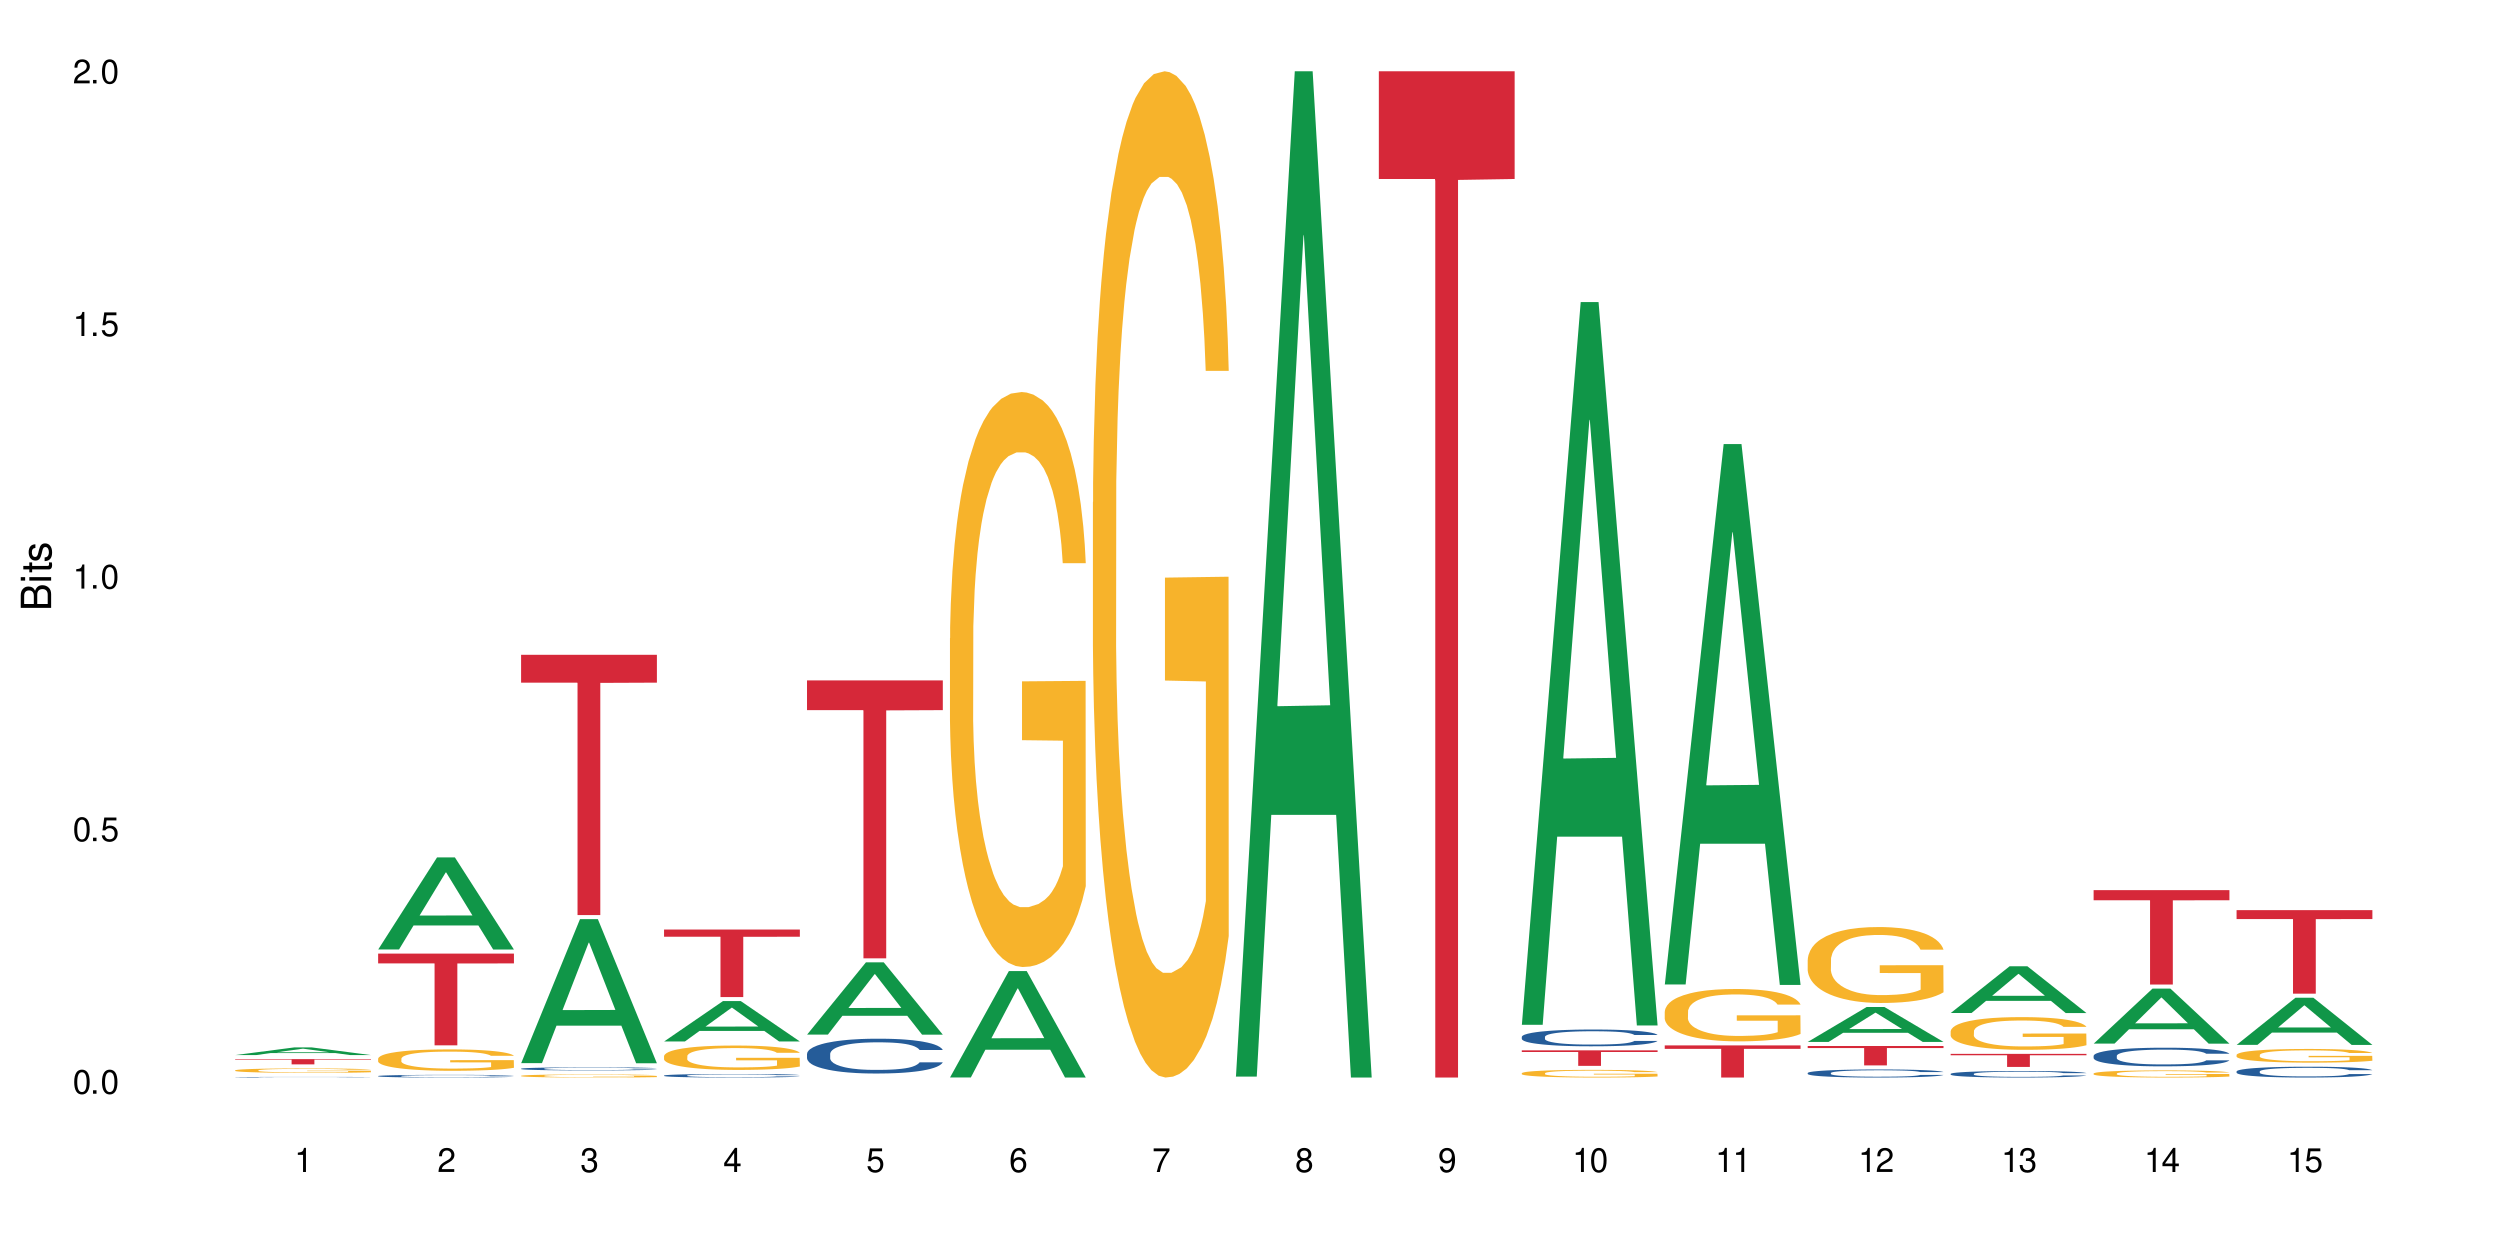 <?xml version="1.0" encoding="UTF-8"?>
<svg xmlns="http://www.w3.org/2000/svg" xmlns:xlink="http://www.w3.org/1999/xlink" width="720" height="360" viewBox="0 0 720 360">
<defs>
<g>
<g id="glyph-0-0">
</g>
<g id="glyph-0-1">
<path d="M 2.641 -6.938 C 2 -6.938 1.422 -6.656 1.078 -6.172 C 0.641 -5.562 0.406 -4.641 0.406 -3.359 C 0.406 -1.016 1.188 0.219 2.641 0.219 C 4.078 0.219 4.859 -1.016 4.859 -3.297 C 4.859 -4.641 4.656 -5.547 4.203 -6.172 C 3.844 -6.656 3.281 -6.938 2.641 -6.938 Z M 2.641 -6.188 C 3.547 -6.188 4 -5.25 4 -3.375 C 4 -1.406 3.562 -0.484 2.625 -0.484 C 1.734 -0.484 1.281 -1.438 1.281 -3.344 C 1.281 -5.25 1.734 -6.188 2.641 -6.188 Z M 2.641 -6.188 "/>
</g>
<g id="glyph-0-2">
<path d="M 1.828 -1 L 0.828 -1 L 0.828 0 L 1.828 0 Z M 1.828 -1 "/>
</g>
<g id="glyph-0-3">
<path d="M 4.562 -6.797 L 1.062 -6.797 L 0.547 -3.094 L 1.328 -3.094 C 1.719 -3.562 2.047 -3.734 2.578 -3.734 C 3.484 -3.734 4.062 -3.109 4.062 -2.094 C 4.062 -1.125 3.484 -0.531 2.578 -0.531 C 1.828 -0.531 1.375 -0.906 1.188 -1.672 L 0.328 -1.672 C 0.453 -1.109 0.547 -0.844 0.75 -0.594 C 1.125 -0.078 1.828 0.219 2.594 0.219 C 3.969 0.219 4.922 -0.781 4.922 -2.219 C 4.922 -3.562 4.031 -4.484 2.719 -4.484 C 2.25 -4.484 1.859 -4.359 1.469 -4.062 L 1.734 -5.969 L 4.562 -5.969 Z M 4.562 -6.797 "/>
</g>
<g id="glyph-0-4">
<path d="M 2.484 -4.938 L 2.484 0 L 3.328 0 L 3.328 -6.938 L 2.766 -6.938 C 2.469 -5.875 2.281 -5.734 0.984 -5.562 L 0.984 -4.938 Z M 2.484 -4.938 "/>
</g>
<g id="glyph-0-5">
<path d="M 4.859 -0.828 L 1.281 -0.828 C 1.359 -1.406 1.672 -1.781 2.5 -2.281 L 3.469 -2.828 C 4.406 -3.344 4.906 -4.062 4.906 -4.906 C 4.906 -5.484 4.672 -6.031 4.266 -6.406 C 3.859 -6.766 3.375 -6.938 2.719 -6.938 C 1.859 -6.938 1.219 -6.625 0.844 -6.031 C 0.609 -5.672 0.5 -5.234 0.484 -4.531 L 1.328 -4.531 C 1.359 -5.016 1.406 -5.281 1.531 -5.516 C 1.75 -5.938 2.188 -6.203 2.703 -6.203 C 3.469 -6.203 4.031 -5.641 4.031 -4.891 C 4.031 -4.344 3.719 -3.859 3.125 -3.516 L 2.234 -3 C 0.812 -2.172 0.406 -1.531 0.328 -0.016 L 4.859 -0.016 Z M 4.859 -0.828 "/>
</g>
<g id="glyph-0-6">
<path d="M 2.125 -3.188 L 2.578 -3.188 C 3.5 -3.188 3.984 -2.766 3.984 -1.922 C 3.984 -1.062 3.469 -0.531 2.594 -0.531 C 1.656 -0.531 1.203 -1 1.156 -2.016 L 0.312 -2.016 C 0.344 -1.453 0.438 -1.094 0.609 -0.781 C 0.953 -0.109 1.625 0.219 2.547 0.219 C 3.953 0.219 4.859 -0.625 4.859 -1.938 C 4.859 -2.828 4.516 -3.297 3.703 -3.594 C 4.344 -3.844 4.656 -4.328 4.656 -5.031 C 4.656 -6.219 3.875 -6.938 2.578 -6.938 C 1.203 -6.938 0.484 -6.172 0.453 -4.703 L 1.297 -4.703 C 1.312 -5.125 1.344 -5.359 1.453 -5.578 C 1.641 -5.969 2.062 -6.203 2.594 -6.203 C 3.344 -6.203 3.797 -5.75 3.797 -5 C 3.797 -4.516 3.609 -4.219 3.25 -4.047 C 3.016 -3.953 2.703 -3.922 2.125 -3.906 Z M 2.125 -3.188 "/>
</g>
<g id="glyph-0-7">
<path d="M 3.141 -1.672 L 3.141 0 L 3.984 0 L 3.984 -1.672 L 4.984 -1.672 L 4.984 -2.438 L 3.984 -2.438 L 3.984 -6.938 L 3.359 -6.938 L 0.266 -2.578 L 0.266 -1.672 Z M 3.141 -2.438 L 1 -2.438 L 3.141 -5.5 Z M 3.141 -2.438 "/>
</g>
<g id="glyph-0-8">
<path d="M 4.781 -5.125 C 4.609 -6.266 3.891 -6.938 2.844 -6.938 C 2.094 -6.938 1.422 -6.578 1.031 -5.953 C 0.594 -5.266 0.406 -4.422 0.406 -3.172 C 0.406 -2 0.578 -1.25 0.984 -0.641 C 1.359 -0.078 1.953 0.219 2.703 0.219 C 3.984 0.219 4.922 -0.75 4.922 -2.094 C 4.922 -3.375 4.062 -4.281 2.844 -4.281 C 2.172 -4.281 1.641 -4.031 1.281 -3.516 C 1.281 -5.234 1.828 -6.188 2.797 -6.188 C 3.391 -6.188 3.797 -5.797 3.938 -5.125 Z M 2.734 -3.531 C 3.547 -3.531 4.062 -2.953 4.062 -2.031 C 4.062 -1.156 3.484 -0.531 2.703 -0.531 C 1.922 -0.531 1.328 -1.188 1.328 -2.078 C 1.328 -2.938 1.906 -3.531 2.734 -3.531 Z M 2.734 -3.531 "/>
</g>
<g id="glyph-0-9">
<path d="M 4.984 -6.797 L 0.438 -6.797 L 0.438 -5.969 L 4.109 -5.969 C 2.5 -3.656 1.828 -2.234 1.328 0 L 2.219 0 C 2.594 -2.172 3.453 -4.047 4.984 -6.094 Z M 4.984 -6.797 "/>
</g>
<g id="glyph-0-10">
<path d="M 3.75 -3.656 C 4.469 -4.094 4.688 -4.438 4.688 -5.078 C 4.688 -6.172 3.844 -6.938 2.641 -6.938 C 1.438 -6.938 0.594 -6.172 0.594 -5.094 C 0.594 -4.438 0.812 -4.094 1.516 -3.656 C 0.734 -3.266 0.359 -2.703 0.359 -1.922 C 0.359 -0.656 1.281 0.219 2.641 0.219 C 3.984 0.219 4.922 -0.656 4.922 -1.922 C 4.922 -2.703 4.531 -3.266 3.75 -3.656 Z M 2.641 -6.188 C 3.359 -6.188 3.812 -5.75 3.812 -5.062 C 3.812 -4.406 3.344 -3.984 2.641 -3.984 C 1.922 -3.984 1.453 -4.406 1.453 -5.078 C 1.453 -5.75 1.922 -6.188 2.641 -6.188 Z M 2.641 -3.266 C 3.484 -3.266 4.062 -2.719 4.062 -1.906 C 4.062 -1.078 3.484 -0.531 2.625 -0.531 C 1.797 -0.531 1.219 -1.094 1.219 -1.906 C 1.219 -2.719 1.781 -3.266 2.641 -3.266 Z M 2.641 -3.266 "/>
</g>
<g id="glyph-0-11">
<path d="M 0.516 -1.578 C 0.672 -0.453 1.406 0.219 2.438 0.219 C 3.188 0.219 3.859 -0.141 4.266 -0.766 C 4.688 -1.453 4.891 -2.297 4.891 -3.547 C 4.891 -4.719 4.703 -5.453 4.312 -6.078 C 3.938 -6.641 3.344 -6.938 2.594 -6.938 C 1.297 -6.938 0.359 -5.969 0.359 -4.625 C 0.359 -3.344 1.234 -2.453 2.453 -2.453 C 3.094 -2.453 3.578 -2.672 4.016 -3.203 C 4 -1.484 3.469 -0.531 2.5 -0.531 C 1.906 -0.531 1.484 -0.906 1.359 -1.578 Z M 2.578 -6.203 C 3.375 -6.203 3.969 -5.531 3.969 -4.641 C 3.969 -3.797 3.391 -3.188 2.547 -3.188 C 1.734 -3.188 1.234 -3.766 1.234 -4.688 C 1.234 -5.562 1.797 -6.203 2.578 -6.203 Z M 2.578 -6.203 "/>
</g>
<g id="glyph-1-0">
</g>
<g id="glyph-1-1">
<path d="M 0 -0.953 L 0 -4.891 C 0 -5.719 -0.234 -6.344 -0.734 -6.797 C -1.188 -7.234 -1.812 -7.469 -2.5 -7.469 C -3.547 -7.469 -4.188 -7 -4.625 -5.875 C -4.984 -6.688 -5.625 -7.094 -6.531 -7.094 C -7.172 -7.094 -7.734 -6.859 -8.141 -6.391 C -8.562 -5.922 -8.75 -5.344 -8.75 -4.5 L -8.75 -0.953 Z M -4.984 -2.062 L -7.766 -2.062 L -7.766 -4.219 C -7.766 -4.844 -7.688 -5.203 -7.453 -5.5 C -7.219 -5.812 -6.859 -5.969 -6.375 -5.969 C -5.891 -5.969 -5.531 -5.812 -5.297 -5.5 C -5.062 -5.203 -4.984 -4.844 -4.984 -4.219 Z M -0.984 -2.062 L -4 -2.062 L -4 -4.781 C -4 -5.766 -3.438 -6.359 -2.484 -6.359 C -1.547 -6.359 -0.984 -5.766 -0.984 -4.781 Z M -0.984 -2.062 "/>
</g>
<g id="glyph-1-2">
<path d="M -6.281 -1.797 L -6.281 -0.797 L 0 -0.797 L 0 -1.797 Z M -8.75 -1.797 L -8.75 -0.797 L -7.484 -0.797 L -7.484 -1.797 Z M -8.75 -1.797 "/>
</g>
<g id="glyph-1-3">
<path d="M -6.281 -3.047 L -6.281 -2.016 L -8.016 -2.016 L -8.016 -1.016 L -6.281 -1.016 L -6.281 -0.172 L -5.469 -0.172 L -5.469 -1.016 L -0.719 -1.016 C -0.078 -1.016 0.281 -1.453 0.281 -2.234 C 0.281 -2.5 0.25 -2.719 0.188 -3.047 L -0.641 -3.047 C -0.609 -2.906 -0.594 -2.766 -0.594 -2.562 C -0.594 -2.141 -0.719 -2.016 -1.156 -2.016 L -5.469 -2.016 L -5.469 -3.047 Z M -6.281 -3.047 "/>
</g>
<g id="glyph-1-4">
<path d="M -4.531 -5.25 C -5.766 -5.25 -6.469 -4.422 -6.469 -2.969 C -6.469 -1.516 -5.719 -0.562 -4.547 -0.562 C -3.562 -0.562 -3.094 -1.062 -2.734 -2.562 L -2.516 -3.484 C -2.344 -4.188 -2.094 -4.469 -1.641 -4.469 C -1.047 -4.469 -0.641 -3.875 -0.641 -3 C -0.641 -2.453 -0.797 -2 -1.062 -1.75 C -1.25 -1.594 -1.422 -1.531 -1.875 -1.469 L -1.875 -0.406 C -0.422 -0.453 0.281 -1.266 0.281 -2.922 C 0.281 -4.5 -0.5 -5.516 -1.719 -5.516 C -2.656 -5.516 -3.172 -4.984 -3.469 -3.734 L -3.703 -2.766 C -3.891 -1.953 -4.156 -1.609 -4.594 -1.609 C -5.188 -1.609 -5.547 -2.125 -5.547 -2.938 C -5.547 -3.75 -5.203 -4.172 -4.531 -4.203 Z M -4.531 -5.25 "/>
</g>
</g>
</defs>
<rect x="-72" y="-36" width="864" height="432" fill="rgb(100%, 100%, 100%)" fill-opacity="1"/>
<path fill-rule="nonzero" fill="rgb(6.275%, 58.824%, 28.235%)" fill-opacity="1" d="M 67.73 303.863 L 67.773 303.859 L 84.695 301.66 L 89.836 301.66 L 106.844 303.863 L 100.867 303.863 L 96.605 303.289 L 77.926 303.289 L 73.75 303.863 L 67.73 303.863 L 79.723 303.051 L 94.895 303.051 L 87.328 302.023 L 87.246 302.02 L 87.16 302.027 L 79.684 303.051 L 79.723 303.051 Z M 67.73 303.863 "/>
<path fill-rule="nonzero" fill="rgb(14.51%, 36.078%, 60%)" fill-opacity="1" d="M 67.73 310.23 L 67.777 310.23 L 67.777 310.227 L 67.922 310.219 L 68.254 310.211 L 68.59 310.207 L 69.449 310.195 L 70.641 310.188 L 71.879 310.18 L 72.785 310.176 L 73.598 310.172 L 75.457 310.164 L 76.652 310.16 L 77.938 310.16 L 79.512 310.156 L 80.656 310.156 L 83.234 310.152 L 85.141 310.152 L 86.621 310.148 L 89.816 310.148 L 91.723 310.152 L 94.633 310.152 L 95.922 310.156 L 98.164 310.156 L 100.168 310.164 L 101.074 310.164 L 102.504 310.172 L 103.602 310.176 L 104.363 310.18 L 105.223 310.188 L 105.984 310.195 L 106.559 310.203 L 106.844 310.211 L 100.168 310.211 L 99.832 310.203 L 99.449 310.199 L 98.734 310.191 L 98.02 310.188 L 97.02 310.18 L 96.113 310.176 L 94.871 310.176 L 93.773 310.172 L 91.531 310.172 L 89.434 310.168 L 86.094 310.168 L 84.234 310.172 L 83.234 310.172 L 81.801 310.176 L 80.801 310.176 L 79.609 310.18 L 78.797 310.184 L 77.797 310.188 L 77.078 310.191 L 76.27 310.195 L 75.793 310.199 L 75.363 310.203 L 74.98 310.211 L 74.695 310.215 L 74.504 310.223 L 74.41 310.23 L 74.41 310.254 L 74.504 310.262 L 74.742 310.266 L 75.363 310.277 L 76.27 310.285 L 77.32 310.293 L 78.32 310.297 L 78.891 310.301 L 79.656 310.305 L 80.848 310.309 L 82.566 310.309 L 83.566 310.312 L 93.156 310.312 L 94.918 310.309 L 96.016 310.305 L 96.969 310.301 L 97.688 310.297 L 98.164 310.297 L 98.879 310.289 L 99.449 310.285 L 99.879 310.281 L 100.168 310.273 L 106.844 310.273 L 106.559 310.281 L 106.129 310.285 L 105.699 310.293 L 105.031 310.297 L 104.27 310.305 L 103.172 310.309 L 102.266 310.312 L 101.074 310.316 L 99.977 310.32 L 98.781 310.324 L 97.02 310.324 L 95.875 310.328 L 94.633 310.328 L 93.156 310.332 L 83.949 310.332 L 81.992 310.328 L 79.559 310.328 L 77.797 310.324 L 76.414 310.32 L 75.219 310.316 L 73.883 310.312 L 72.168 310.305 L 71.117 310.301 L 70.402 310.297 L 69.59 310.289 L 69.02 310.281 L 68.352 310.273 L 67.875 310.262 L 67.73 310.254 Z M 67.73 310.23 "/>
<path fill-rule="nonzero" fill="rgb(96.863%, 70.196%, 16.863%)" fill-opacity="1" d="M 67.73 308.254 L 67.777 308.25 L 67.777 308.227 L 67.969 308.176 L 68.445 308.102 L 69.066 308.043 L 69.734 307.996 L 70.164 307.973 L 70.879 307.938 L 71.5 307.91 L 73.074 307.859 L 75.078 307.809 L 76.172 307.789 L 77.414 307.77 L 79.18 307.746 L 79.988 307.738 L 82.469 307.719 L 85.285 307.707 L 88.383 307.703 L 89.816 307.703 L 91.77 307.711 L 94.441 307.723 L 95.969 307.734 L 97.16 307.746 L 98.402 307.762 L 99.926 307.785 L 101.359 307.812 L 102.504 307.84 L 103.648 307.875 L 104.602 307.914 L 105.414 307.953 L 106.129 308.004 L 106.559 308.043 L 106.844 308.086 L 100.215 308.086 L 99.832 308.043 L 99.402 308.012 L 98.688 307.973 L 97.973 307.945 L 97.258 307.926 L 95.922 307.895 L 94.777 307.875 L 93.344 307.859 L 91.961 307.848 L 90.387 307.84 L 86.906 307.84 L 84.617 307.848 L 83.281 307.855 L 82.328 307.867 L 80.992 307.883 L 80.18 307.898 L 79.703 307.906 L 78.273 307.941 L 77.32 307.977 L 76.793 307.996 L 76.125 308.031 L 75.648 308.066 L 75.125 308.113 L 74.84 308.145 L 74.457 308.227 L 74.41 308.438 L 74.551 308.48 L 74.84 308.531 L 75.219 308.57 L 75.793 308.617 L 76.363 308.648 L 77.367 308.695 L 78.227 308.727 L 78.891 308.746 L 80.18 308.777 L 80.703 308.789 L 81.945 308.809 L 83.234 308.824 L 84.809 308.84 L 86 308.848 L 87.906 308.852 L 90.34 308.852 L 93.203 308.844 L 95.016 308.836 L 96.254 308.828 L 97.066 308.82 L 98.066 308.805 L 98.781 308.793 L 99.449 308.781 L 100.262 308.762 L 100.262 308.48 L 88.48 308.48 L 88.48 308.348 L 106.797 308.348 L 106.844 308.805 L 105.844 308.836 L 104.602 308.867 L 103.41 308.891 L 102.168 308.91 L 100.406 308.934 L 98.973 308.949 L 96.781 308.965 L 94.777 308.973 L 92.676 308.98 L 90.816 308.984 L 86.668 308.984 L 84.57 308.977 L 82.898 308.969 L 81.371 308.957 L 79.848 308.941 L 77.938 308.914 L 76.699 308.895 L 75.41 308.871 L 74.121 308.844 L 72.977 308.809 L 72.215 308.785 L 71.453 308.758 L 70.641 308.723 L 69.879 308.684 L 69.305 308.648 L 68.781 308.605 L 68.398 308.566 L 68.016 308.516 L 67.828 308.473 L 67.73 308.438 Z M 67.73 308.254 "/>
<path fill-rule="nonzero" fill="rgb(83.922%, 15.686%, 22.353%)" fill-opacity="1" d="M 67.73 305.027 L 106.844 305.027 L 106.844 305.191 L 90.543 305.191 L 90.543 306.539 L 83.984 306.539 L 83.984 305.191 L 67.73 305.191 Z M 67.73 305.027 "/>
<path fill-rule="nonzero" fill="rgb(6.275%, 58.824%, 28.235%)" fill-opacity="1" d="M 108.902 273.445 L 108.945 273.418 L 125.867 246.93 L 131.008 246.93 L 148.016 273.469 L 142.039 273.469 L 137.777 266.543 L 119.098 266.543 L 114.922 273.445 L 108.902 273.445 L 120.895 263.676 L 136.062 263.652 L 128.5 251.266 L 128.418 251.242 L 128.332 251.316 L 120.855 263.652 L 120.895 263.676 Z M 108.902 273.445 "/>
<path fill-rule="nonzero" fill="rgb(14.51%, 36.078%, 60%)" fill-opacity="1" d="M 108.902 309.895 L 108.949 309.895 L 108.949 309.875 L 109.094 309.848 L 109.426 309.816 L 109.762 309.793 L 110.621 309.75 L 111.812 309.711 L 113.051 309.68 L 113.957 309.66 L 114.77 309.645 L 116.629 309.621 L 117.82 309.605 L 119.109 309.594 L 120.684 309.582 L 121.828 309.574 L 124.406 309.562 L 126.312 309.559 L 127.793 309.555 L 130.988 309.555 L 132.895 309.559 L 134.277 309.562 L 135.805 309.566 L 137.094 309.574 L 139.336 309.59 L 141.336 309.609 L 142.242 309.621 L 143.676 309.645 L 144.773 309.664 L 145.535 309.684 L 146.395 309.711 L 147.156 309.742 L 147.73 309.777 L 148.016 309.809 L 141.336 309.809 L 141.004 309.781 L 140.621 309.758 L 139.906 309.73 L 139.191 309.707 L 138.191 309.688 L 137.285 309.676 L 136.043 309.66 L 134.945 309.652 L 133.801 309.645 L 132.703 309.641 L 130.605 309.637 L 127.266 309.637 L 125.406 309.645 L 124.406 309.648 L 122.973 309.66 L 121.973 309.668 L 120.781 309.684 L 119.969 309.695 L 118.969 309.715 L 118.25 309.73 L 117.441 309.754 L 116.965 309.77 L 116.535 309.789 L 116.152 309.812 L 115.867 309.84 L 115.676 309.863 L 115.582 309.891 L 115.582 310 L 115.676 310.027 L 115.914 310.055 L 116.535 310.098 L 117.441 310.137 L 118.488 310.168 L 119.492 310.188 L 120.062 310.199 L 120.828 310.207 L 122.02 310.223 L 123.738 310.238 L 124.738 310.242 L 126.266 310.25 L 131.797 310.25 L 133.039 310.246 L 134.324 310.238 L 136.09 310.227 L 137.188 310.215 L 138.141 310.203 L 138.859 310.188 L 139.336 310.18 L 140.051 310.156 L 140.621 310.133 L 141.051 310.105 L 141.336 310.082 L 148.016 310.082 L 147.73 310.109 L 147.301 310.141 L 146.871 310.16 L 146.203 310.184 L 145.441 310.207 L 144.344 310.23 L 143.438 310.246 L 142.242 310.266 L 141.148 310.277 L 139.953 310.289 L 138.191 310.305 L 137.043 310.312 L 135.805 310.316 L 134.324 310.324 L 132.465 310.328 L 130.461 310.332 L 126.598 310.332 L 125.121 310.328 L 123.164 310.32 L 120.73 310.309 L 118.969 310.297 L 117.582 310.281 L 116.391 310.27 L 115.055 310.25 L 113.34 310.219 L 112.289 310.191 L 111.574 310.172 L 110.762 310.145 L 110.191 310.121 L 109.523 310.082 L 109.047 310.031 L 108.902 309.992 Z M 108.902 309.895 "/>
<path fill-rule="nonzero" fill="rgb(96.863%, 70.196%, 16.863%)" fill-opacity="1" d="M 108.902 304.867 L 108.949 304.863 L 108.949 304.75 L 109.141 304.496 L 109.617 304.148 L 110.238 303.859 L 110.906 303.633 L 111.336 303.516 L 112.051 303.348 L 112.672 303.223 L 114.246 302.969 L 116.25 302.734 L 117.344 302.633 L 118.586 302.535 L 120.352 302.43 L 121.16 302.391 L 123.641 302.301 L 126.457 302.242 L 129.555 302.227 L 130.988 302.23 L 132.941 302.254 L 135.613 302.316 L 137.141 302.371 L 138.332 302.43 L 139.574 302.504 L 141.098 302.613 L 142.531 302.75 L 143.676 302.887 L 144.82 303.055 L 145.773 303.234 L 146.586 303.43 L 147.301 303.668 L 147.73 303.863 L 148.016 304.062 L 141.387 304.062 L 141.004 303.863 L 140.574 303.715 L 139.859 303.527 L 139.145 303.391 L 138.43 303.285 L 137.094 303.141 L 135.949 303.047 L 134.516 302.969 L 133.133 302.918 L 131.559 302.887 L 130.605 302.875 L 128.078 302.875 L 125.789 302.914 L 124.453 302.957 L 123.5 303.004 L 122.164 303.09 L 121.352 303.156 L 120.875 303.199 L 119.445 303.375 L 118.488 303.531 L 117.965 303.641 L 117.297 303.809 L 116.82 303.961 L 116.297 304.188 L 116.008 304.355 L 115.629 304.738 L 115.582 305.75 L 115.723 305.965 L 116.008 306.195 L 116.391 306.398 L 116.965 306.613 L 117.535 306.777 L 118.539 306.996 L 119.395 307.141 L 120.062 307.238 L 121.352 307.391 L 121.875 307.441 L 123.117 307.543 L 124.406 307.621 L 125.98 307.688 L 127.172 307.723 L 129.078 307.75 L 131.512 307.75 L 134.375 307.715 L 136.188 307.672 L 137.426 307.625 L 138.238 307.586 L 139.238 307.523 L 139.953 307.469 L 140.621 307.406 L 141.434 307.312 L 141.434 305.965 L 129.652 305.961 L 129.652 305.328 L 147.969 305.324 L 148.016 307.523 L 147.016 307.676 L 145.773 307.824 L 144.582 307.938 L 143.34 308.031 L 141.578 308.141 L 140.145 308.207 L 137.949 308.285 L 135.949 308.336 L 133.848 308.371 L 131.988 308.387 L 129.793 308.391 L 127.84 308.383 L 125.742 308.348 L 124.07 308.301 L 122.543 308.246 L 121.02 308.172 L 119.109 308.055 L 117.871 307.957 L 116.582 307.84 L 115.293 307.699 L 114.148 307.547 L 113.387 307.43 L 112.625 307.293 L 111.812 307.125 L 111.051 306.934 L 110.477 306.758 L 109.953 306.562 L 109.57 306.375 L 109.188 306.125 L 108.996 305.922 L 108.902 305.746 Z M 108.902 304.867 "/>
<path fill-rule="nonzero" fill="rgb(83.922%, 15.686%, 22.353%)" fill-opacity="1" d="M 108.902 274.633 L 148.016 274.633 L 148.016 277.461 L 131.715 277.488 L 131.715 301.062 L 125.156 301.062 L 125.156 277.512 L 125.062 277.461 L 108.902 277.461 Z M 108.902 274.633 "/>
<path fill-rule="nonzero" fill="rgb(6.275%, 58.824%, 28.235%)" fill-opacity="1" d="M 150.074 306.188 L 150.117 306.148 L 167.039 264.707 L 172.18 264.707 L 189.188 306.227 L 183.211 306.227 L 178.949 295.391 L 160.27 295.391 L 156.09 306.188 L 150.074 306.188 L 162.066 290.906 L 177.234 290.867 L 169.672 271.492 L 169.59 271.453 L 169.504 271.57 L 162.027 290.867 L 162.066 290.906 Z M 150.074 306.188 "/>
<path fill-rule="nonzero" fill="rgb(14.51%, 36.078%, 60%)" fill-opacity="1" d="M 150.074 307.777 L 150.121 307.777 L 150.121 307.758 L 150.266 307.727 L 150.598 307.688 L 150.934 307.66 L 151.793 307.613 L 152.984 307.566 L 154.223 307.531 L 155.129 307.512 L 155.941 307.496 L 157.801 307.465 L 158.992 307.449 L 160.281 307.434 L 161.855 307.422 L 163 307.414 L 165.578 307.398 L 167.484 307.395 L 168.965 307.391 L 172.16 307.391 L 174.066 307.395 L 175.449 307.398 L 176.977 307.406 L 178.266 307.414 L 180.508 307.43 L 182.508 307.453 L 183.414 307.469 L 184.848 307.492 L 185.945 307.516 L 186.707 307.539 L 187.566 307.566 L 188.328 307.605 L 188.902 307.645 L 189.188 307.68 L 182.508 307.68 L 182.176 307.648 L 181.793 307.621 L 181.078 307.59 L 180.363 307.566 L 179.359 307.543 L 178.453 307.527 L 177.215 307.512 L 176.117 307.5 L 174.973 307.496 L 173.875 307.488 L 171.777 307.484 L 168.438 307.484 L 166.578 307.492 L 165.578 307.5 L 164.145 307.512 L 163.145 307.52 L 161.953 307.535 L 161.141 307.551 L 160.137 307.57 L 159.422 307.59 L 158.613 307.617 L 158.137 307.637 L 157.707 307.66 L 157.324 307.688 L 157.039 307.715 L 156.848 307.746 L 156.754 307.773 L 156.754 307.898 L 156.848 307.93 L 157.086 307.965 L 157.707 308.012 L 158.613 308.055 L 159.66 308.09 L 160.664 308.113 L 161.234 308.125 L 162 308.141 L 163.191 308.156 L 164.91 308.172 L 165.91 308.18 L 167.438 308.184 L 169.012 308.188 L 171.109 308.188 L 172.969 308.184 L 174.211 308.18 L 175.496 308.176 L 177.262 308.16 L 178.359 308.148 L 179.312 308.133 L 180.027 308.117 L 180.508 308.102 L 181.223 308.078 L 181.793 308.051 L 182.223 308.023 L 182.508 307.996 L 189.188 307.996 L 188.902 308.027 L 188.473 308.059 L 188.043 308.082 L 187.375 308.109 L 186.613 308.137 L 185.516 308.164 L 184.609 308.184 L 183.414 308.203 L 182.32 308.219 L 181.125 308.234 L 179.359 308.25 L 178.215 308.258 L 176.977 308.266 L 175.496 308.27 L 173.637 308.277 L 171.633 308.281 L 169.773 308.281 L 167.77 308.277 L 166.293 308.277 L 164.336 308.27 L 161.902 308.254 L 160.137 308.238 L 158.754 308.223 L 157.562 308.207 L 156.227 308.184 L 154.512 308.148 L 153.461 308.121 L 152.746 308.098 L 151.934 308.066 L 151.363 308.039 L 150.695 307.992 L 150.219 307.934 L 150.074 307.891 Z M 150.074 307.777 "/>
<path fill-rule="nonzero" fill="rgb(96.863%, 70.196%, 16.863%)" fill-opacity="1" d="M 150.074 309.824 L 150.121 309.824 L 150.121 309.809 L 150.312 309.77 L 150.789 309.723 L 151.41 309.68 L 152.078 309.648 L 152.508 309.629 L 153.223 309.605 L 153.844 309.586 L 155.418 309.551 L 157.418 309.516 L 158.516 309.504 L 159.758 309.488 L 161.523 309.473 L 162.332 309.469 L 164.812 309.453 L 167.629 309.445 L 172.16 309.445 L 174.113 309.449 L 176.785 309.457 L 178.312 309.465 L 179.504 309.473 L 180.746 309.484 L 182.27 309.5 L 183.703 309.52 L 184.848 309.539 L 185.992 309.562 L 186.945 309.59 L 187.758 309.617 L 188.473 309.652 L 188.902 309.68 L 189.188 309.707 L 182.559 309.707 L 182.176 309.68 L 181.746 309.66 L 181.031 309.633 L 180.316 309.613 L 179.602 309.598 L 178.266 309.574 L 177.121 309.562 L 175.688 309.551 L 174.305 309.543 L 172.73 309.539 L 169.25 309.539 L 166.961 309.543 L 165.625 309.551 L 164.672 309.555 L 163.336 309.566 L 162.523 309.578 L 160.617 309.609 L 159.66 309.633 L 159.137 309.648 L 158.469 309.672 L 157.992 309.695 L 157.469 309.727 L 157.18 309.75 L 156.801 309.805 L 156.754 309.953 L 156.895 309.984 L 157.18 310.016 L 157.562 310.047 L 158.137 310.074 L 158.707 310.102 L 159.711 310.133 L 160.566 310.152 L 161.234 310.168 L 162.523 310.188 L 163.047 310.195 L 164.289 310.211 L 165.578 310.223 L 167.148 310.23 L 168.344 310.234 L 170.25 310.238 L 172.684 310.238 L 175.547 310.234 L 177.359 310.23 L 178.598 310.223 L 179.41 310.215 L 180.41 310.207 L 181.125 310.199 L 181.793 310.191 L 182.605 310.176 L 182.605 309.984 L 170.824 309.98 L 170.824 309.891 L 189.141 309.891 L 189.188 310.207 L 188.188 310.23 L 186.945 310.25 L 185.754 310.266 L 184.512 310.281 L 182.746 310.297 L 181.316 310.305 L 179.121 310.316 L 177.121 310.324 L 175.02 310.328 L 173.16 310.332 L 169.012 310.332 L 166.91 310.324 L 165.242 310.32 L 163.715 310.312 L 162.191 310.301 L 160.281 310.285 L 159.043 310.27 L 157.754 310.254 L 156.465 310.234 L 155.32 310.211 L 154.559 310.195 L 153.793 310.176 L 152.984 310.148 L 152.219 310.121 L 151.648 310.098 L 151.125 310.07 L 150.742 310.043 L 150.359 310.004 L 150.168 309.977 L 150.074 309.953 Z M 150.074 309.824 "/>
<path fill-rule="nonzero" fill="rgb(83.922%, 15.686%, 22.353%)" fill-opacity="1" d="M 150.074 188.574 L 189.188 188.574 L 189.188 196.602 L 172.887 196.672 L 172.887 263.543 L 166.328 263.543 L 166.328 196.742 L 166.234 196.602 L 150.074 196.602 Z M 150.074 188.574 "/>
<path fill-rule="nonzero" fill="rgb(6.275%, 58.824%, 28.235%)" fill-opacity="1" d="M 191.246 299.938 L 191.289 299.93 L 208.211 288.316 L 213.352 288.316 L 230.359 299.949 L 224.383 299.949 L 220.121 296.914 L 201.441 296.914 L 197.262 299.938 L 191.246 299.938 L 203.238 295.656 L 218.406 295.648 L 210.844 290.219 L 210.762 290.207 L 210.676 290.242 L 203.195 295.648 L 203.238 295.656 Z M 191.246 299.938 "/>
<path fill-rule="nonzero" fill="rgb(14.51%, 36.078%, 60%)" fill-opacity="1" d="M 191.246 309.75 L 191.293 309.75 L 191.293 309.727 L 191.438 309.691 L 191.77 309.645 L 192.105 309.617 L 192.965 309.559 L 194.156 309.508 L 195.395 309.465 L 196.301 309.441 L 197.113 309.422 L 198.973 309.387 L 200.164 309.367 L 201.453 309.352 L 203.027 309.336 L 204.172 309.328 L 206.746 309.312 L 208.656 309.305 L 215.238 309.305 L 216.621 309.312 L 218.148 309.32 L 219.438 309.328 L 221.676 309.348 L 223.68 309.375 L 224.586 309.391 L 226.02 309.418 L 227.117 309.445 L 227.879 309.473 L 228.738 309.508 L 229.5 309.547 L 230.074 309.598 L 230.359 309.637 L 223.68 309.637 L 223.348 309.598 L 222.965 309.57 L 222.25 309.531 L 221.535 309.504 L 220.531 309.477 L 219.625 309.461 L 218.387 309.441 L 217.289 309.43 L 216.145 309.422 L 215.047 309.414 L 212.949 309.41 L 209.609 309.41 L 207.75 309.418 L 206.746 309.426 L 205.316 309.438 L 204.316 309.453 L 203.121 309.469 L 202.312 309.484 L 201.309 309.512 L 200.594 309.531 L 199.785 309.562 L 199.309 309.586 L 198.879 309.613 L 198.496 309.645 L 198.211 309.676 L 198.02 309.711 L 197.922 309.746 L 197.922 309.891 L 198.02 309.926 L 198.258 309.965 L 198.879 310.023 L 199.785 310.074 L 200.832 310.113 L 201.836 310.141 L 202.406 310.152 L 203.172 310.168 L 204.363 310.188 L 206.082 310.207 L 207.082 310.215 L 208.609 310.223 L 210.184 310.227 L 212.281 310.227 L 214.141 310.223 L 215.383 310.215 L 216.668 310.211 L 218.434 310.191 L 219.531 310.18 L 220.484 310.16 L 221.199 310.141 L 221.676 310.129 L 222.395 310.098 L 222.965 310.066 L 223.395 310.031 L 223.68 310 L 230.359 310 L 230.074 310.039 L 229.645 310.074 L 229.215 310.102 L 228.547 310.137 L 227.781 310.164 L 226.688 310.199 L 225.781 310.219 L 224.586 310.242 L 223.488 310.262 L 222.297 310.277 L 220.531 310.297 L 219.387 310.305 L 218.148 310.312 L 216.668 310.32 L 214.809 310.328 L 212.805 310.332 L 208.941 310.332 L 207.465 310.328 L 205.508 310.316 L 203.074 310.301 L 201.309 310.285 L 199.926 310.266 L 198.734 310.246 L 197.398 310.223 L 195.684 310.18 L 194.633 310.148 L 193.918 310.121 L 193.105 310.086 L 192.535 310.051 L 191.867 310 L 191.391 309.934 L 191.246 309.879 Z M 191.246 309.75 "/>
<path fill-rule="nonzero" fill="rgb(96.863%, 70.196%, 16.863%)" fill-opacity="1" d="M 191.246 304.121 L 191.293 304.117 L 191.293 303.988 L 191.484 303.699 L 191.961 303.301 L 192.582 302.973 L 193.25 302.719 L 193.68 302.582 L 194.395 302.391 L 195.016 302.25 L 196.59 301.961 L 198.59 301.691 L 199.688 301.574 L 200.93 301.465 L 202.695 301.344 L 203.504 301.301 L 205.984 301.195 L 208.801 301.133 L 211.898 301.113 L 213.332 301.121 L 215.285 301.145 L 217.957 301.215 L 219.484 301.281 L 220.676 301.344 L 221.918 301.43 L 223.441 301.555 L 224.875 301.711 L 226.02 301.863 L 227.164 302.059 L 228.117 302.262 L 228.93 302.488 L 229.645 302.758 L 230.074 302.98 L 230.359 303.207 L 223.73 303.207 L 223.348 302.98 L 222.918 302.809 L 222.203 302.594 L 221.488 302.441 L 220.77 302.32 L 219.438 302.152 L 218.293 302.051 L 216.859 301.961 L 215.477 301.902 L 213.902 301.863 L 212.949 301.852 L 210.422 301.852 L 208.133 301.895 L 206.797 301.949 L 205.84 302 L 204.508 302.094 L 203.695 302.172 L 203.219 302.223 L 201.789 302.422 L 200.832 302.602 L 200.309 302.723 L 199.641 302.918 L 199.164 303.09 L 198.641 303.348 L 198.352 303.539 L 197.973 303.977 L 197.922 305.129 L 198.066 305.375 L 198.352 305.637 L 198.734 305.867 L 199.309 306.113 L 199.879 306.297 L 200.883 306.547 L 201.738 306.715 L 202.406 306.824 L 203.695 306.996 L 204.219 307.055 L 205.461 307.172 L 206.746 307.262 L 208.32 307.336 L 209.516 307.375 L 211.422 307.406 L 213.855 307.406 L 216.719 307.367 L 218.531 307.316 L 219.77 307.266 L 220.582 307.223 L 221.582 307.152 L 222.297 307.086 L 222.965 307.016 L 223.777 306.906 L 223.777 305.375 L 211.996 305.367 L 211.996 304.648 L 230.312 304.641 L 230.359 307.152 L 229.355 307.324 L 228.117 307.492 L 226.926 307.621 L 225.684 307.727 L 223.918 307.852 L 222.488 307.926 L 220.293 308.016 L 218.293 308.074 L 216.191 308.113 L 214.332 308.133 L 212.137 308.141 L 210.184 308.125 L 208.082 308.086 L 206.414 308.035 L 204.887 307.973 L 203.359 307.891 L 201.453 307.754 L 200.215 307.645 L 198.926 307.512 L 197.637 307.352 L 196.492 307.176 L 195.73 307.043 L 194.965 306.887 L 194.156 306.695 L 193.391 306.477 L 192.82 306.277 L 192.297 306.055 L 191.914 305.844 L 191.531 305.555 L 191.34 305.324 L 191.246 305.125 Z M 191.246 304.121 "/>
<path fill-rule="nonzero" fill="rgb(83.922%, 15.686%, 22.353%)" fill-opacity="1" d="M 191.246 267.699 L 230.359 267.699 L 230.359 269.781 L 214.059 269.801 L 214.059 287.152 L 207.5 287.152 L 207.5 269.816 L 207.402 269.781 L 191.246 269.781 Z M 191.246 267.699 "/>
<path fill-rule="nonzero" fill="rgb(6.275%, 58.824%, 28.235%)" fill-opacity="1" d="M 232.418 297.969 L 232.461 297.949 L 249.383 277.16 L 254.523 277.16 L 271.531 297.988 L 265.555 297.988 L 261.293 292.551 L 242.613 292.551 L 238.434 297.969 L 232.418 297.969 L 244.41 290.301 L 259.578 290.281 L 252.016 280.562 L 251.934 280.543 L 251.848 280.602 L 244.367 290.281 L 244.41 290.301 Z M 232.418 297.969 "/>
<path fill-rule="nonzero" fill="rgb(14.51%, 36.078%, 60%)" fill-opacity="1" d="M 232.418 303.512 L 232.465 303.504 L 232.465 303.281 L 232.609 302.934 L 232.941 302.496 L 233.277 302.191 L 234.133 301.652 L 235.328 301.129 L 236.566 300.727 L 237.473 300.488 L 238.285 300.305 L 240.145 299.965 L 241.336 299.793 L 242.625 299.637 L 244.199 299.48 L 245.344 299.391 L 247.918 299.242 L 249.828 299.18 L 251.305 299.152 L 254.504 299.152 L 256.41 299.188 L 257.793 299.234 L 259.32 299.305 L 260.609 299.391 L 262.848 299.59 L 264.852 299.848 L 265.758 299.992 L 267.191 300.277 L 268.285 300.551 L 269.051 300.789 L 269.91 301.129 L 270.672 301.543 L 271.246 302.008 L 271.531 302.402 L 264.852 302.402 L 264.52 302.035 L 264.137 301.754 L 263.422 301.379 L 262.707 301.113 L 261.703 300.848 L 260.797 300.672 L 259.559 300.496 L 258.461 300.387 L 257.316 300.305 L 256.219 300.25 L 254.121 300.195 L 251.688 300.195 L 250.781 300.215 L 248.922 300.285 L 247.918 300.352 L 246.488 300.48 L 245.488 300.598 L 244.293 300.781 L 243.484 300.938 L 242.48 301.176 L 241.766 301.387 L 240.957 301.688 L 240.48 301.918 L 240.051 302.176 L 239.668 302.477 L 239.383 302.797 L 239.191 303.137 L 239.094 303.465 L 239.094 304.887 L 239.191 305.215 L 239.43 305.602 L 240.051 306.16 L 240.957 306.645 L 242.004 307.031 L 243.008 307.305 L 243.578 307.434 L 244.344 307.582 L 245.535 307.766 L 247.25 307.945 L 248.254 308.02 L 249.781 308.094 L 251.355 308.129 L 253.453 308.129 L 255.312 308.094 L 256.555 308.047 L 257.84 307.977 L 259.605 307.82 L 260.703 307.672 L 261.656 307.5 L 262.371 307.324 L 262.848 307.176 L 263.566 306.895 L 264.137 306.582 L 264.566 306.262 L 264.852 305.949 L 271.531 305.949 L 271.246 306.316 L 270.816 306.672 L 270.387 306.938 L 269.719 307.262 L 268.953 307.543 L 267.859 307.863 L 266.953 308.074 L 265.758 308.305 L 264.66 308.48 L 263.469 308.633 L 261.703 308.816 L 260.559 308.91 L 259.32 308.992 L 257.84 309.066 L 255.98 309.129 L 253.977 309.164 L 252.117 309.176 L 250.113 309.156 L 248.637 309.121 L 246.68 309.039 L 244.246 308.871 L 242.48 308.699 L 241.098 308.523 L 239.906 308.34 L 238.57 308.094 L 236.852 307.691 L 235.805 307.379 L 235.09 307.121 L 234.277 306.766 L 233.707 306.445 L 233.039 305.93 L 232.559 305.281 L 232.418 304.777 Z M 232.418 303.512 "/>
<path fill-rule="nonzero" fill="rgb(83.922%, 15.686%, 22.353%)" fill-opacity="1" d="M 232.418 195.949 L 271.531 195.949 L 271.531 204.516 L 255.23 204.59 L 255.23 275.996 L 248.672 275.996 L 248.672 204.668 L 248.574 204.516 L 232.418 204.516 Z M 232.418 195.949 "/>
<path fill-rule="nonzero" fill="rgb(6.275%, 58.824%, 28.235%)" fill-opacity="1" d="M 273.59 310.305 L 273.629 310.273 L 290.555 279.668 L 295.695 279.668 L 312.703 310.332 L 306.727 310.332 L 302.465 302.328 L 283.785 302.328 L 279.605 310.305 L 273.59 310.305 L 285.582 299.016 L 300.75 298.988 L 293.188 284.68 L 293.105 284.648 L 293.02 284.734 L 285.539 298.988 L 285.582 299.016 Z M 273.59 310.305 "/>
<path fill-rule="nonzero" fill="rgb(96.863%, 70.196%, 16.863%)" fill-opacity="1" d="M 273.59 183.832 L 273.637 183.68 L 273.637 180.656 L 273.828 173.848 L 274.305 164.473 L 274.926 156.762 L 275.594 150.711 L 276.023 147.535 L 276.738 142.996 L 277.355 139.672 L 278.93 132.863 L 280.934 126.512 L 282.031 123.789 L 283.273 121.219 L 285.035 118.348 L 285.848 117.289 L 288.328 114.867 L 291.141 113.355 L 294.242 112.902 L 295.672 113.055 L 297.629 113.656 L 300.301 115.32 L 301.828 116.832 L 303.02 118.348 L 304.258 120.312 L 305.785 123.336 L 307.215 126.965 L 308.363 130.598 L 309.508 135.133 L 310.461 139.973 L 311.27 145.266 L 311.988 151.617 L 312.414 156.91 L 312.703 162.203 L 306.07 162.203 L 305.691 156.91 L 305.262 152.828 L 304.547 147.836 L 303.832 144.207 L 303.113 141.332 L 301.777 137.402 L 300.633 134.98 L 299.203 132.863 L 297.82 131.504 L 296.246 130.598 L 295.293 130.293 L 292.766 130.293 L 290.473 131.352 L 289.141 132.562 L 288.184 133.773 L 286.848 136.039 L 286.039 137.855 L 285.562 139.066 L 284.129 143.754 L 283.176 147.988 L 282.652 150.863 L 281.984 155.398 L 281.508 159.48 L 280.98 165.531 L 280.695 170.07 L 280.316 180.352 L 280.266 207.574 L 280.41 213.32 L 280.695 219.523 L 281.078 224.969 L 281.648 230.715 L 282.223 235.102 L 283.223 240.996 L 284.082 244.93 L 284.75 247.5 L 286.039 251.586 L 286.562 252.945 L 287.805 255.668 L 289.09 257.785 L 290.664 259.602 L 291.859 260.508 L 293.766 261.262 L 296.199 261.262 L 299.059 260.355 L 300.871 259.145 L 302.113 257.938 L 302.922 256.879 L 303.926 255.215 L 304.641 253.703 L 305.309 252.039 L 306.121 249.469 L 306.121 213.32 L 294.34 213.172 L 294.34 196.23 L 312.656 196.082 L 312.703 255.215 L 311.699 259.297 L 310.461 263.23 L 309.27 266.254 L 308.027 268.824 L 306.262 271.699 L 304.832 273.512 L 302.637 275.629 L 300.633 276.992 L 298.535 277.898 L 296.676 278.352 L 294.48 278.504 L 292.527 278.203 L 290.426 277.293 L 288.758 276.086 L 287.23 274.57 L 285.703 272.605 L 283.797 269.43 L 282.555 266.859 L 281.27 263.684 L 279.98 259.902 L 278.836 255.82 L 278.074 252.645 L 277.309 249.012 L 276.5 244.477 L 275.734 239.336 L 275.164 234.645 L 274.637 229.352 L 274.258 224.363 L 273.875 217.555 L 273.684 212.113 L 273.59 207.422 Z M 273.59 183.832 "/>
<path fill-rule="nonzero" fill="rgb(96.863%, 70.196%, 16.863%)" fill-opacity="1" d="M 314.762 144.652 L 314.809 144.387 L 314.809 139.094 L 315 127.184 L 315.477 110.777 L 316.098 97.277 L 316.766 86.691 L 317.191 81.133 L 317.91 73.195 L 318.527 67.371 L 320.102 55.461 L 322.105 44.348 L 323.203 39.582 L 324.445 35.082 L 326.207 30.055 L 327.02 28.203 L 329.5 23.965 L 332.312 21.32 L 335.414 20.527 L 336.844 20.789 L 338.801 21.848 L 341.473 24.762 L 343 27.406 L 344.191 30.055 L 345.43 33.496 L 346.957 38.789 L 348.387 45.141 L 349.531 51.492 L 350.68 59.43 L 351.633 67.902 L 352.441 77.164 L 353.16 88.281 L 353.586 97.543 L 353.875 106.805 L 347.242 106.805 L 346.863 97.543 L 346.434 90.398 L 345.719 81.664 L 345 75.312 L 344.285 70.281 L 342.949 63.402 L 341.805 59.168 L 340.375 55.461 L 338.992 53.078 L 337.418 51.492 L 336.465 50.961 L 333.938 50.961 L 331.645 52.816 L 330.309 54.934 L 329.355 57.051 L 328.02 61.02 L 327.211 64.195 L 326.734 66.312 L 325.301 74.516 L 324.348 81.93 L 323.824 86.957 L 323.156 94.898 L 322.68 102.043 L 322.152 112.629 L 321.867 120.57 L 321.484 138.566 L 321.438 186.207 L 321.582 196.262 L 321.867 207.113 L 322.25 216.641 L 322.82 226.699 L 323.395 234.375 L 324.395 244.695 L 325.254 251.578 L 325.922 256.078 L 327.211 263.223 L 327.734 265.605 L 328.977 270.367 L 330.262 274.074 L 331.836 277.25 L 333.031 278.836 L 334.938 280.16 L 337.371 280.16 L 340.23 278.574 L 342.043 276.457 L 343.285 274.34 L 344.094 272.484 L 345.098 269.574 L 345.812 266.926 L 346.48 264.016 L 347.293 259.516 L 347.293 196.262 L 335.508 195.996 L 335.508 166.355 L 353.824 166.09 L 353.875 269.574 L 352.871 276.719 L 351.633 283.602 L 350.438 288.895 L 349.199 293.395 L 347.434 298.422 L 346.004 301.598 L 343.809 305.305 L 341.805 307.688 L 339.707 309.273 L 337.848 310.066 L 335.652 310.332 L 333.695 309.805 L 331.598 308.215 L 329.93 306.098 L 328.402 303.453 L 326.875 300.012 L 324.969 294.453 L 323.727 289.953 L 322.441 284.395 L 321.152 277.777 L 320.008 270.633 L 319.246 265.074 L 318.48 258.723 L 317.672 250.781 L 316.906 241.785 L 316.336 233.578 L 315.809 224.316 L 315.43 215.582 L 315.047 203.672 L 314.855 194.145 L 314.762 185.941 Z M 314.762 144.652 "/>
<path fill-rule="nonzero" fill="rgb(6.275%, 58.824%, 28.235%)" fill-opacity="1" d="M 355.934 310.059 L 355.973 309.789 L 372.898 20.527 L 378.039 20.527 L 395.047 310.332 L 389.07 310.332 L 384.809 234.684 L 366.129 234.684 L 361.949 310.059 L 355.934 310.059 L 367.926 203.391 L 383.094 203.117 L 375.531 67.875 L 375.445 67.602 L 375.363 68.418 L 367.883 203.117 L 367.926 203.391 Z M 355.934 310.059 "/>
<path fill-rule="nonzero" fill="rgb(83.922%, 15.686%, 22.353%)" fill-opacity="1" d="M 397.105 20.527 L 436.219 20.527 L 436.219 51.547 L 419.914 51.82 L 419.914 310.332 L 413.359 310.332 L 413.359 52.094 L 413.262 51.547 L 397.105 51.547 Z M 397.105 20.527 "/>
<path fill-rule="nonzero" fill="rgb(6.275%, 58.824%, 28.235%)" fill-opacity="1" d="M 438.277 295.145 L 438.316 294.949 L 455.242 86.992 L 460.383 86.992 L 477.387 295.34 L 471.414 295.34 L 467.152 240.953 L 448.473 240.953 L 444.293 295.145 L 438.277 295.145 L 450.27 218.457 L 465.438 218.262 L 457.875 121.031 L 457.789 120.836 L 457.707 121.426 L 450.227 218.262 L 450.27 218.457 Z M 438.277 295.145 "/>
<path fill-rule="nonzero" fill="rgb(14.51%, 36.078%, 60%)" fill-opacity="1" d="M 438.277 298.605 L 438.324 298.602 L 438.324 298.496 L 438.465 298.328 L 438.801 298.117 L 439.133 297.973 L 439.992 297.711 L 441.184 297.457 L 442.426 297.266 L 443.332 297.148 L 444.141 297.062 L 446.004 296.898 L 447.195 296.812 L 448.484 296.738 L 450.059 296.664 L 451.203 296.621 L 453.777 296.547 L 455.688 296.52 L 457.164 296.504 L 460.359 296.504 L 462.27 296.523 L 463.652 296.543 L 465.176 296.578 L 466.465 296.621 L 468.707 296.715 L 470.711 296.84 L 471.617 296.91 L 473.047 297.047 L 474.145 297.18 L 474.91 297.297 L 475.766 297.457 L 476.531 297.656 L 477.102 297.883 L 477.387 298.074 L 470.711 298.074 L 470.375 297.895 L 469.996 297.758 L 469.281 297.578 L 468.562 297.449 L 467.562 297.32 L 466.656 297.238 L 465.418 297.152 L 464.32 297.102 L 463.176 297.062 L 462.078 297.035 L 459.977 297.008 L 457.547 297.008 L 456.641 297.016 L 454.781 297.051 L 453.777 297.082 L 452.348 297.145 L 451.344 297.203 L 450.152 297.289 L 449.34 297.367 L 448.34 297.48 L 447.625 297.582 L 446.812 297.727 L 446.336 297.84 L 445.906 297.961 L 445.527 298.109 L 445.238 298.262 L 445.047 298.426 L 444.953 298.586 L 444.953 299.27 L 445.047 299.43 L 445.289 299.613 L 445.906 299.883 L 446.812 300.117 L 447.863 300.305 L 448.863 300.438 L 449.438 300.496 L 450.199 300.57 L 451.395 300.656 L 453.109 300.746 L 454.113 300.781 L 455.637 300.816 L 457.211 300.832 L 459.312 300.832 L 461.172 300.816 L 462.41 300.793 L 463.699 300.758 L 465.465 300.684 L 466.562 300.613 L 467.516 300.527 L 468.23 300.445 L 468.707 300.375 L 469.422 300.238 L 469.996 300.086 L 470.426 299.934 L 470.711 299.781 L 477.387 299.781 L 477.102 299.961 L 476.672 300.133 L 476.242 300.258 L 475.574 300.414 L 474.812 300.551 L 473.715 300.707 L 472.809 300.809 L 471.617 300.918 L 470.52 301 L 469.328 301.078 L 467.562 301.164 L 466.418 301.211 L 465.176 301.25 L 463.699 301.285 L 461.84 301.316 L 459.836 301.332 L 457.977 301.336 L 455.973 301.328 L 454.492 301.312 L 452.539 301.27 L 450.105 301.191 L 448.34 301.109 L 446.957 301.023 L 445.766 300.934 L 444.43 300.816 L 442.711 300.621 L 441.664 300.473 L 440.945 300.348 L 440.137 300.176 L 439.562 300.02 L 438.895 299.773 L 438.418 299.461 L 438.277 299.219 Z M 438.277 298.605 "/>
<path fill-rule="nonzero" fill="rgb(96.863%, 70.196%, 16.863%)" fill-opacity="1" d="M 438.277 309.07 L 438.324 309.066 L 438.324 309.027 L 438.516 308.938 L 438.992 308.812 L 439.609 308.707 L 440.277 308.629 L 440.707 308.586 L 441.422 308.523 L 442.043 308.48 L 443.617 308.391 L 445.621 308.305 L 446.719 308.27 L 447.957 308.234 L 449.723 308.195 L 450.535 308.184 L 453.016 308.148 L 455.828 308.129 L 458.93 308.125 L 460.359 308.125 L 462.316 308.133 L 464.988 308.156 L 466.512 308.176 L 467.707 308.195 L 468.945 308.223 L 470.473 308.262 L 471.902 308.312 L 473.047 308.359 L 474.191 308.418 L 475.148 308.484 L 475.957 308.555 L 476.672 308.641 L 477.102 308.711 L 477.387 308.781 L 470.758 308.781 L 470.375 308.711 L 469.949 308.656 L 469.23 308.59 L 468.516 308.539 L 467.801 308.504 L 466.465 308.449 L 465.32 308.418 L 463.891 308.391 L 462.508 308.371 L 460.934 308.359 L 459.977 308.355 L 457.449 308.355 L 455.16 308.371 L 453.824 308.387 L 452.871 308.402 L 451.535 308.434 L 450.727 308.457 L 450.246 308.473 L 448.816 308.535 L 447.863 308.59 L 447.34 308.629 L 446.672 308.691 L 446.195 308.746 L 445.668 308.824 L 445.383 308.887 L 445 309.023 L 444.953 309.387 L 445.098 309.461 L 445.383 309.547 L 445.766 309.617 L 446.336 309.695 L 446.91 309.754 L 447.91 309.832 L 448.77 309.883 L 449.438 309.918 L 450.727 309.973 L 451.25 309.992 L 452.488 310.027 L 453.777 310.055 L 455.352 310.082 L 456.543 310.094 L 458.453 310.102 L 460.883 310.102 L 463.746 310.09 L 465.559 310.074 L 466.801 310.059 L 467.609 310.043 L 468.613 310.023 L 469.328 310 L 469.996 309.98 L 470.805 309.945 L 470.805 309.461 L 459.023 309.461 L 459.023 309.234 L 477.34 309.234 L 477.387 310.023 L 476.387 310.078 L 475.148 310.129 L 473.953 310.168 L 472.715 310.203 L 470.949 310.242 L 469.52 310.266 L 467.324 310.293 L 465.32 310.312 L 463.223 310.324 L 461.363 310.332 L 459.168 310.332 L 457.211 310.328 L 455.113 310.316 L 453.445 310.301 L 451.918 310.281 L 450.391 310.254 L 448.484 310.211 L 447.242 310.176 L 445.953 310.133 L 444.668 310.086 L 443.523 310.031 L 442.758 309.988 L 441.996 309.938 L 441.184 309.879 L 440.422 309.809 L 439.848 309.746 L 439.324 309.676 L 438.941 309.609 L 438.562 309.52 L 438.371 309.445 L 438.277 309.383 Z M 438.277 309.07 "/>
<path fill-rule="nonzero" fill="rgb(83.922%, 15.686%, 22.353%)" fill-opacity="1" d="M 438.277 302.5 L 477.387 302.5 L 477.387 302.977 L 461.086 302.984 L 461.086 306.961 L 454.527 306.961 L 454.527 302.988 L 454.434 302.977 L 438.277 302.977 Z M 438.277 302.5 "/>
<path fill-rule="nonzero" fill="rgb(6.275%, 58.824%, 28.235%)" fill-opacity="1" d="M 479.445 283.52 L 479.488 283.375 L 496.414 127.895 L 501.551 127.895 L 518.559 283.664 L 512.586 283.664 L 508.32 243.004 L 489.645 243.004 L 485.465 283.52 L 479.445 283.52 L 491.441 226.184 L 506.609 226.039 L 499.047 153.344 L 498.961 153.199 L 498.879 153.637 L 491.398 226.039 L 491.441 226.184 Z M 479.445 283.52 "/>
<path fill-rule="nonzero" fill="rgb(96.863%, 70.196%, 16.863%)" fill-opacity="1" d="M 479.445 291.289 L 479.496 291.277 L 479.496 291 L 479.688 290.379 L 480.164 289.527 L 480.781 288.824 L 481.449 288.273 L 481.879 287.984 L 482.594 287.57 L 483.215 287.266 L 484.789 286.648 L 486.793 286.07 L 487.891 285.82 L 489.129 285.586 L 490.895 285.324 L 491.707 285.23 L 494.188 285.008 L 497 284.871 L 500.102 284.828 L 501.531 284.844 L 503.488 284.898 L 506.16 285.051 L 507.684 285.188 L 508.879 285.324 L 510.117 285.504 L 511.645 285.781 L 513.074 286.109 L 514.219 286.441 L 515.363 286.855 L 516.316 287.297 L 517.129 287.777 L 517.844 288.355 L 518.273 288.836 L 518.559 289.32 L 511.93 289.32 L 511.547 288.836 L 511.121 288.465 L 510.402 288.012 L 509.688 287.68 L 508.973 287.418 L 507.637 287.062 L 506.492 286.84 L 505.062 286.648 L 503.68 286.523 L 502.105 286.441 L 501.148 286.414 L 498.621 286.414 L 496.332 286.512 L 494.996 286.621 L 494.043 286.73 L 492.707 286.938 L 491.898 287.102 L 491.418 287.211 L 489.988 287.641 L 489.035 288.023 L 488.512 288.285 L 487.844 288.699 L 487.363 289.07 L 486.84 289.621 L 486.555 290.035 L 486.172 290.973 L 486.125 293.453 L 486.27 293.977 L 486.555 294.539 L 486.938 295.035 L 487.508 295.559 L 488.082 295.957 L 489.082 296.496 L 489.941 296.852 L 490.609 297.086 L 491.898 297.461 L 492.422 297.582 L 493.66 297.832 L 494.949 298.023 L 496.523 298.188 L 497.715 298.273 L 499.625 298.34 L 502.055 298.34 L 504.918 298.258 L 506.73 298.148 L 507.973 298.039 L 508.781 297.941 L 509.785 297.789 L 510.5 297.652 L 511.168 297.5 L 511.977 297.266 L 511.977 293.977 L 500.195 293.961 L 500.195 292.418 L 518.512 292.406 L 518.559 297.789 L 517.559 298.16 L 516.316 298.52 L 515.125 298.797 L 513.887 299.031 L 512.121 299.293 L 510.691 299.457 L 508.496 299.648 L 506.492 299.773 L 504.395 299.855 L 502.535 299.898 L 500.34 299.91 L 498.383 299.883 L 496.285 299.801 L 494.617 299.691 L 493.09 299.555 L 491.562 299.375 L 489.656 299.086 L 488.414 298.852 L 487.125 298.562 L 485.84 298.219 L 484.695 297.844 L 483.93 297.555 L 483.168 297.227 L 482.355 296.812 L 481.594 296.344 L 481.02 295.918 L 480.496 295.434 L 480.113 294.98 L 479.734 294.359 L 479.543 293.863 L 479.445 293.438 Z M 479.445 291.289 "/>
<path fill-rule="nonzero" fill="rgb(83.922%, 15.686%, 22.353%)" fill-opacity="1" d="M 479.445 301.074 L 518.559 301.074 L 518.559 302.066 L 502.258 302.074 L 502.258 310.332 L 495.699 310.332 L 495.699 302.082 L 495.605 302.066 L 479.445 302.066 Z M 479.445 301.074 "/>
<path fill-rule="nonzero" fill="rgb(6.275%, 58.824%, 28.235%)" fill-opacity="1" d="M 520.617 300.07 L 520.66 300.059 L 537.586 290.023 L 542.723 290.023 L 559.73 300.078 L 553.758 300.078 L 549.492 297.453 L 530.816 297.453 L 526.637 300.07 L 520.617 300.07 L 532.613 296.367 L 547.781 296.359 L 540.219 291.664 L 540.133 291.656 L 540.051 291.684 L 532.57 296.359 L 532.613 296.367 Z M 520.617 300.07 "/>
<path fill-rule="nonzero" fill="rgb(14.51%, 36.078%, 60%)" fill-opacity="1" d="M 520.617 309.016 L 520.668 309.016 L 520.668 308.965 L 520.809 308.883 L 521.145 308.781 L 521.477 308.711 L 522.336 308.586 L 523.527 308.465 L 524.77 308.371 L 525.676 308.316 L 526.484 308.273 L 528.348 308.195 L 529.539 308.152 L 530.828 308.117 L 532.398 308.082 L 533.547 308.059 L 536.121 308.023 L 538.027 308.012 L 539.508 308.004 L 542.703 308.004 L 544.609 308.012 L 545.996 308.023 L 547.52 308.039 L 548.809 308.059 L 551.051 308.105 L 553.055 308.164 L 553.961 308.199 L 555.391 308.266 L 556.488 308.328 L 557.25 308.387 L 558.109 308.465 L 558.875 308.559 L 559.445 308.668 L 559.73 308.758 L 553.055 308.758 L 552.719 308.676 L 552.34 308.609 L 551.621 308.52 L 550.906 308.461 L 549.906 308.398 L 549 308.355 L 547.758 308.316 L 546.664 308.293 L 545.516 308.273 L 544.422 308.258 L 542.32 308.246 L 539.891 308.246 L 538.984 308.25 L 537.121 308.27 L 536.121 308.281 L 534.691 308.312 L 533.688 308.34 L 532.496 308.383 L 531.684 308.418 L 530.684 308.473 L 529.969 308.523 L 529.156 308.594 L 528.68 308.648 L 528.25 308.707 L 527.867 308.777 L 527.582 308.852 L 527.391 308.93 L 527.297 309.008 L 527.297 309.336 L 527.391 309.414 L 527.629 309.504 L 528.25 309.633 L 529.156 309.746 L 530.207 309.836 L 531.207 309.898 L 531.781 309.93 L 532.543 309.961 L 533.734 310.004 L 535.453 310.047 L 536.453 310.062 L 537.98 310.082 L 539.555 310.09 L 541.652 310.09 L 543.516 310.082 L 544.754 310.07 L 546.043 310.055 L 547.809 310.016 L 548.902 309.984 L 549.859 309.941 L 550.574 309.902 L 551.051 309.867 L 551.766 309.801 L 552.34 309.73 L 552.77 309.656 L 553.055 309.582 L 559.73 309.582 L 559.445 309.668 L 559.016 309.75 L 558.586 309.812 L 557.918 309.887 L 557.156 309.953 L 556.059 310.027 L 555.152 310.078 L 553.961 310.129 L 552.863 310.172 L 551.672 310.207 L 549.906 310.25 L 548.762 310.27 L 547.52 310.289 L 546.043 310.309 L 544.184 310.32 L 542.18 310.332 L 540.316 310.332 L 538.316 310.328 L 536.836 310.32 L 534.879 310.301 L 532.449 310.262 L 530.684 310.223 L 529.301 310.18 L 528.109 310.141 L 526.773 310.082 L 525.055 309.988 L 524.004 309.914 L 523.289 309.855 L 522.48 309.773 L 521.906 309.699 L 521.238 309.578 L 520.762 309.43 L 520.617 309.312 Z M 520.617 309.016 "/>
<path fill-rule="nonzero" fill="rgb(96.863%, 70.196%, 16.863%)" fill-opacity="1" d="M 520.617 276.355 L 520.668 276.336 L 520.668 275.938 L 520.855 275.039 L 521.336 273.801 L 521.953 272.781 L 522.621 271.98 L 523.051 271.562 L 523.766 270.961 L 524.387 270.523 L 525.961 269.625 L 527.965 268.785 L 529.062 268.426 L 530.301 268.086 L 532.066 267.707 L 532.879 267.566 L 535.359 267.246 L 538.172 267.047 L 541.273 266.988 L 542.703 267.008 L 544.66 267.09 L 547.332 267.309 L 548.855 267.508 L 550.051 267.707 L 551.289 267.969 L 552.816 268.367 L 554.246 268.844 L 555.391 269.324 L 556.535 269.926 L 557.488 270.562 L 558.301 271.262 L 559.016 272.102 L 559.445 272.801 L 559.73 273.5 L 553.102 273.5 L 552.719 272.801 L 552.289 272.262 L 551.574 271.602 L 550.859 271.121 L 550.145 270.742 L 548.809 270.223 L 547.664 269.902 L 546.234 269.625 L 544.852 269.445 L 543.277 269.324 L 542.32 269.285 L 539.793 269.285 L 537.504 269.426 L 536.168 269.586 L 535.215 269.746 L 533.879 270.043 L 533.066 270.285 L 532.59 270.445 L 531.16 271.062 L 530.207 271.621 L 529.68 272 L 529.016 272.602 L 528.535 273.141 L 528.012 273.938 L 527.727 274.539 L 527.344 275.895 L 527.297 279.492 L 527.441 280.25 L 527.727 281.07 L 528.109 281.789 L 528.68 282.547 L 529.254 283.125 L 530.254 283.906 L 531.113 284.426 L 531.781 284.766 L 533.066 285.305 L 533.594 285.484 L 534.832 285.844 L 536.121 286.121 L 537.695 286.363 L 538.887 286.48 L 540.797 286.582 L 543.227 286.582 L 546.09 286.461 L 547.902 286.301 L 549.145 286.141 L 549.953 286.004 L 550.957 285.781 L 551.672 285.582 L 552.34 285.363 L 553.148 285.023 L 553.148 280.25 L 541.367 280.23 L 541.367 277.992 L 559.684 277.973 L 559.73 285.781 L 558.73 286.32 L 557.488 286.84 L 556.297 287.242 L 555.059 287.582 L 553.293 287.961 L 551.863 288.199 L 549.668 288.48 L 547.664 288.66 L 545.566 288.777 L 543.703 288.84 L 541.512 288.859 L 539.555 288.82 L 537.457 288.699 L 535.785 288.539 L 534.262 288.34 L 532.734 288.078 L 530.828 287.66 L 529.586 287.32 L 528.297 286.902 L 527.012 286.402 L 525.867 285.863 L 525.102 285.441 L 524.34 284.965 L 523.527 284.363 L 522.766 283.684 L 522.191 283.066 L 521.668 282.367 L 521.285 281.707 L 520.906 280.809 L 520.715 280.09 L 520.617 279.473 Z M 520.617 276.355 "/>
<path fill-rule="nonzero" fill="rgb(83.922%, 15.686%, 22.353%)" fill-opacity="1" d="M 520.617 301.242 L 559.73 301.242 L 559.73 301.84 L 543.43 301.848 L 543.43 306.84 L 536.871 306.84 L 536.871 301.852 L 536.777 301.84 L 520.617 301.84 Z M 520.617 301.242 "/>
<path fill-rule="nonzero" fill="rgb(6.275%, 58.824%, 28.235%)" fill-opacity="1" d="M 561.789 291.75 L 561.832 291.738 L 578.758 278.293 L 583.895 278.293 L 600.902 291.762 L 594.93 291.762 L 590.664 288.246 L 571.988 288.246 L 567.809 291.75 L 561.789 291.75 L 573.785 286.793 L 588.953 286.781 L 581.387 280.496 L 581.305 280.48 L 581.223 280.52 L 573.742 286.781 L 573.785 286.793 Z M 561.789 291.75 "/>
<path fill-rule="nonzero" fill="rgb(14.51%, 36.078%, 60%)" fill-opacity="1" d="M 561.789 309.27 L 561.84 309.266 L 561.84 309.227 L 561.98 309.16 L 562.316 309.078 L 562.648 309.02 L 563.508 308.918 L 564.699 308.82 L 565.941 308.742 L 566.848 308.699 L 567.656 308.664 L 569.516 308.602 L 570.711 308.566 L 571.996 308.539 L 573.57 308.508 L 574.715 308.492 L 577.293 308.465 L 579.199 308.453 L 580.68 308.449 L 583.875 308.449 L 585.781 308.453 L 587.168 308.465 L 588.691 308.477 L 589.98 308.492 L 592.223 308.531 L 594.227 308.578 L 595.133 308.605 L 596.562 308.66 L 597.66 308.711 L 598.422 308.758 L 599.281 308.82 L 600.043 308.898 L 600.617 308.984 L 600.902 309.059 L 594.227 309.059 L 593.891 308.992 L 593.512 308.938 L 592.793 308.867 L 592.078 308.816 L 591.078 308.766 L 590.172 308.734 L 588.93 308.699 L 587.832 308.68 L 586.688 308.664 L 585.594 308.656 L 583.492 308.645 L 581.062 308.645 L 580.156 308.648 L 578.293 308.66 L 577.293 308.672 L 575.863 308.699 L 574.859 308.719 L 573.668 308.754 L 572.855 308.785 L 571.855 308.828 L 571.141 308.867 L 570.328 308.926 L 569.852 308.969 L 569.422 309.016 L 569.039 309.074 L 568.754 309.133 L 568.562 309.195 L 568.469 309.258 L 568.469 309.527 L 568.562 309.59 L 568.801 309.66 L 569.422 309.766 L 570.328 309.855 L 571.379 309.93 L 572.379 309.98 L 572.953 310.004 L 573.715 310.031 L 574.906 310.066 L 576.625 310.102 L 577.625 310.117 L 579.152 310.129 L 580.727 310.137 L 582.824 310.137 L 584.688 310.129 L 585.926 310.121 L 587.215 310.105 L 588.98 310.078 L 590.074 310.051 L 591.031 310.016 L 591.746 309.984 L 592.223 309.957 L 592.938 309.902 L 593.512 309.844 L 593.938 309.785 L 594.227 309.727 L 600.902 309.727 L 600.617 309.797 L 600.188 309.863 L 599.758 309.91 L 599.09 309.973 L 598.328 310.027 L 597.23 310.086 L 596.324 310.125 L 595.133 310.168 L 594.035 310.203 L 592.844 310.23 L 591.078 310.266 L 589.934 310.281 L 588.691 310.297 L 587.215 310.312 L 585.355 310.324 L 583.352 310.332 L 581.488 310.332 L 579.488 310.328 L 578.008 310.32 L 576.051 310.305 L 573.621 310.277 L 571.855 310.242 L 570.473 310.211 L 569.277 310.176 L 567.945 310.129 L 566.227 310.055 L 565.176 309.996 L 564.461 309.945 L 563.652 309.879 L 563.078 309.82 L 562.41 309.723 L 561.934 309.602 L 561.789 309.504 Z M 561.789 309.27 "/>
<path fill-rule="nonzero" fill="rgb(96.863%, 70.196%, 16.863%)" fill-opacity="1" d="M 561.789 296.965 L 561.84 296.953 L 561.84 296.781 L 562.027 296.395 L 562.504 295.863 L 563.125 295.422 L 563.793 295.078 L 564.223 294.898 L 564.938 294.641 L 565.559 294.449 L 567.133 294.062 L 569.137 293.703 L 570.234 293.547 L 571.473 293.402 L 573.238 293.238 L 574.051 293.176 L 576.531 293.039 L 579.344 292.953 L 582.445 292.926 L 583.875 292.938 L 585.832 292.969 L 588.5 293.066 L 590.027 293.152 L 591.219 293.238 L 592.461 293.348 L 593.988 293.52 L 595.418 293.727 L 596.562 293.934 L 597.707 294.191 L 598.66 294.469 L 599.473 294.77 L 600.188 295.129 L 600.617 295.43 L 600.902 295.734 L 594.273 295.734 L 593.891 295.43 L 593.461 295.199 L 592.746 294.914 L 592.031 294.707 L 591.316 294.547 L 589.98 294.32 L 588.836 294.184 L 587.406 294.062 L 586.02 293.984 L 584.449 293.934 L 583.492 293.918 L 580.965 293.918 L 578.676 293.977 L 577.34 294.047 L 576.387 294.113 L 575.051 294.242 L 574.238 294.348 L 573.762 294.418 L 572.332 294.684 L 571.379 294.926 L 570.852 295.086 L 570.184 295.344 L 569.707 295.578 L 569.184 295.922 L 568.898 296.18 L 568.516 296.766 L 568.469 298.316 L 568.609 298.641 L 568.898 298.996 L 569.277 299.305 L 569.852 299.633 L 570.426 299.879 L 571.426 300.215 L 572.285 300.441 L 572.953 300.586 L 574.238 300.82 L 574.766 300.895 L 576.004 301.051 L 577.293 301.172 L 578.867 301.273 L 580.059 301.328 L 581.969 301.371 L 584.398 301.371 L 587.262 301.316 L 589.074 301.25 L 590.312 301.18 L 591.125 301.121 L 592.125 301.023 L 592.844 300.938 L 593.512 300.844 L 594.32 300.699 L 594.32 298.641 L 582.539 298.633 L 582.539 297.668 L 600.855 297.66 L 600.902 301.023 L 599.902 301.258 L 598.66 301.48 L 597.469 301.652 L 596.23 301.801 L 594.465 301.965 L 593.031 302.066 L 590.84 302.188 L 588.836 302.266 L 586.738 302.316 L 584.875 302.344 L 582.684 302.352 L 580.727 302.332 L 578.629 302.281 L 576.957 302.211 L 575.434 302.125 L 573.906 302.016 L 571.996 301.836 L 570.758 301.688 L 569.469 301.508 L 568.184 301.293 L 567.039 301.059 L 566.273 300.879 L 565.512 300.672 L 564.699 300.414 L 563.938 300.121 L 563.363 299.855 L 562.84 299.555 L 562.457 299.27 L 562.078 298.883 L 561.887 298.574 L 561.789 298.305 Z M 561.789 296.965 "/>
<path fill-rule="nonzero" fill="rgb(83.922%, 15.686%, 22.353%)" fill-opacity="1" d="M 561.789 303.516 L 600.902 303.516 L 600.902 303.918 L 584.602 303.922 L 584.602 307.285 L 578.043 307.285 L 578.043 303.926 L 577.949 303.918 L 561.789 303.918 Z M 561.789 303.516 "/>
<path fill-rule="nonzero" fill="rgb(6.275%, 58.824%, 28.235%)" fill-opacity="1" d="M 602.961 300.559 L 603.004 300.547 L 619.926 284.711 L 625.066 284.711 L 642.074 300.574 L 636.098 300.574 L 631.836 296.434 L 613.156 296.434 L 608.98 300.559 L 602.961 300.559 L 614.953 294.723 L 630.125 294.707 L 622.559 287.301 L 622.477 287.289 L 622.395 287.332 L 614.914 294.707 L 614.953 294.723 Z M 602.961 300.559 "/>
<path fill-rule="nonzero" fill="rgb(14.51%, 36.078%, 60%)" fill-opacity="1" d="M 602.961 304.078 L 603.008 304.07 L 603.008 303.953 L 603.152 303.766 L 603.488 303.531 L 603.82 303.371 L 604.68 303.078 L 605.871 302.801 L 607.113 302.582 L 608.02 302.457 L 608.828 302.359 L 610.688 302.176 L 611.883 302.082 L 613.168 302 L 614.742 301.914 L 615.887 301.867 L 618.465 301.789 L 620.371 301.754 L 621.852 301.738 L 625.047 301.738 L 626.953 301.758 L 628.336 301.785 L 629.863 301.824 L 631.152 301.867 L 633.395 301.977 L 635.398 302.113 L 636.305 302.191 L 637.734 302.344 L 638.832 302.492 L 639.594 302.617 L 640.453 302.801 L 641.215 303.02 L 641.789 303.27 L 642.074 303.48 L 635.398 303.48 L 635.062 303.285 L 634.684 303.133 L 633.965 302.934 L 633.25 302.789 L 632.25 302.648 L 631.344 302.555 L 630.102 302.461 L 629.004 302.402 L 627.859 302.359 L 626.766 302.328 L 624.664 302.301 L 622.23 302.301 L 621.324 302.309 L 619.465 302.348 L 618.465 302.383 L 617.031 302.453 L 616.031 302.516 L 614.84 302.613 L 614.027 302.695 L 613.027 302.824 L 612.312 302.938 L 611.5 303.098 L 611.023 303.223 L 610.594 303.359 L 610.211 303.523 L 609.926 303.695 L 609.734 303.875 L 609.641 304.051 L 609.641 304.812 L 609.734 304.988 L 609.973 305.195 L 610.594 305.496 L 611.5 305.754 L 612.551 305.961 L 613.551 306.109 L 614.125 306.18 L 614.887 306.258 L 616.078 306.355 L 617.797 306.453 L 618.797 306.492 L 620.324 306.531 L 621.898 306.551 L 623.996 306.551 L 625.855 306.531 L 627.098 306.508 L 628.387 306.469 L 630.148 306.383 L 631.246 306.305 L 632.203 306.211 L 632.918 306.117 L 633.395 306.039 L 634.109 305.887 L 634.684 305.723 L 635.109 305.551 L 635.398 305.383 L 642.074 305.383 L 641.789 305.578 L 641.359 305.77 L 640.93 305.914 L 640.262 306.086 L 639.5 306.238 L 638.402 306.41 L 637.496 306.523 L 636.305 306.645 L 635.207 306.738 L 634.016 306.82 L 632.25 306.918 L 631.105 306.969 L 629.863 307.012 L 628.387 307.051 L 626.523 307.086 L 624.523 307.105 L 622.66 307.109 L 620.66 307.102 L 619.18 307.082 L 617.223 307.039 L 614.793 306.949 L 613.027 306.855 L 611.645 306.762 L 610.449 306.664 L 609.113 306.531 L 607.398 306.316 L 606.348 306.148 L 605.633 306.012 L 604.82 305.82 L 604.25 305.648 L 603.582 305.371 L 603.105 305.023 L 602.961 304.754 Z M 602.961 304.078 "/>
<path fill-rule="nonzero" fill="rgb(96.863%, 70.196%, 16.863%)" fill-opacity="1" d="M 602.961 309.156 L 603.008 309.152 L 603.008 309.117 L 603.199 309.031 L 603.676 308.914 L 604.297 308.82 L 604.965 308.746 L 605.395 308.703 L 606.109 308.648 L 606.73 308.605 L 608.305 308.523 L 610.309 308.445 L 611.406 308.41 L 612.645 308.379 L 614.41 308.344 L 615.219 308.328 L 617.699 308.301 L 620.516 308.281 L 623.617 308.273 L 625.047 308.277 L 627.004 308.285 L 629.672 308.305 L 631.199 308.324 L 632.391 308.344 L 633.633 308.367 L 635.16 308.406 L 636.59 308.449 L 637.734 308.496 L 638.879 308.551 L 639.832 308.609 L 640.645 308.676 L 641.359 308.754 L 641.789 308.82 L 642.074 308.887 L 635.445 308.887 L 635.062 308.82 L 634.633 308.77 L 633.918 308.707 L 633.203 308.664 L 632.488 308.629 L 631.152 308.578 L 630.008 308.551 L 628.578 308.523 L 627.191 308.504 L 625.617 308.496 L 624.664 308.492 L 622.137 308.492 L 619.848 308.504 L 618.512 308.52 L 617.559 308.535 L 616.223 308.562 L 615.41 308.586 L 614.934 308.602 L 613.504 308.656 L 612.551 308.711 L 612.023 308.746 L 611.355 308.801 L 610.879 308.852 L 610.355 308.93 L 610.07 308.984 L 609.688 309.113 L 609.641 309.449 L 609.781 309.523 L 610.07 309.598 L 610.449 309.668 L 611.023 309.738 L 611.594 309.793 L 612.598 309.867 L 613.457 309.914 L 614.125 309.945 L 615.41 309.996 L 615.938 310.016 L 617.176 310.047 L 618.465 310.074 L 620.039 310.098 L 621.23 310.109 L 623.137 310.117 L 625.57 310.117 L 628.434 310.105 L 630.246 310.094 L 631.484 310.078 L 632.297 310.062 L 633.297 310.043 L 634.016 310.023 L 634.684 310.004 L 635.492 309.973 L 635.492 309.523 L 623.711 309.52 L 623.711 309.309 L 642.027 309.309 L 642.074 310.043 L 641.074 310.094 L 639.832 310.145 L 638.641 310.18 L 637.402 310.211 L 635.637 310.246 L 634.203 310.27 L 632.012 310.297 L 630.008 310.312 L 627.91 310.324 L 626.047 310.332 L 623.855 310.332 L 621.898 310.328 L 619.801 310.316 L 618.129 310.301 L 616.605 310.285 L 615.078 310.258 L 613.168 310.219 L 611.93 310.188 L 610.641 310.148 L 609.355 310.102 L 608.207 310.051 L 607.445 310.012 L 606.684 309.965 L 605.871 309.91 L 605.109 309.848 L 604.535 309.789 L 604.012 309.723 L 603.629 309.66 L 603.25 309.574 L 603.059 309.508 L 602.961 309.449 Z M 602.961 309.156 "/>
<path fill-rule="nonzero" fill="rgb(83.922%, 15.686%, 22.353%)" fill-opacity="1" d="M 602.961 256.359 L 642.074 256.359 L 642.074 259.27 L 625.773 259.297 L 625.773 283.547 L 619.215 283.547 L 619.215 259.32 L 619.121 259.27 L 602.961 259.27 Z M 602.961 256.359 "/>
<path fill-rule="nonzero" fill="rgb(6.275%, 58.824%, 28.235%)" fill-opacity="1" d="M 644.133 300.922 L 644.176 300.91 L 661.098 287.34 L 666.238 287.34 L 683.246 300.934 L 677.27 300.934 L 673.008 297.387 L 654.328 297.387 L 650.152 300.922 L 644.133 300.922 L 656.125 295.918 L 671.297 295.906 L 663.73 289.562 L 663.648 289.547 L 663.566 289.586 L 656.086 295.906 L 656.125 295.918 Z M 644.133 300.922 "/>
<path fill-rule="nonzero" fill="rgb(14.51%, 36.078%, 60%)" fill-opacity="1" d="M 644.133 308.566 L 644.18 308.566 L 644.18 308.496 L 644.324 308.387 L 644.66 308.25 L 644.992 308.156 L 645.852 307.988 L 647.043 307.824 L 648.285 307.699 L 649.191 307.625 L 650 307.57 L 651.859 307.465 L 653.055 307.41 L 654.34 307.359 L 655.914 307.312 L 657.059 307.285 L 659.637 307.238 L 661.543 307.219 L 663.023 307.211 L 666.219 307.211 L 668.125 307.219 L 669.508 307.234 L 671.035 307.258 L 672.324 307.285 L 674.566 307.348 L 676.57 307.426 L 677.477 307.473 L 678.906 307.559 L 680.004 307.645 L 680.766 307.719 L 681.625 307.824 L 682.387 307.953 L 682.961 308.102 L 683.246 308.223 L 676.57 308.223 L 676.234 308.109 L 675.852 308.02 L 675.137 307.902 L 674.422 307.82 L 673.422 307.738 L 672.516 307.684 L 671.273 307.629 L 670.176 307.594 L 669.031 307.57 L 667.934 307.551 L 665.836 307.535 L 663.402 307.535 L 662.496 307.539 L 660.637 307.562 L 659.637 307.582 L 658.203 307.625 L 657.203 307.66 L 656.012 307.719 L 655.199 307.766 L 654.199 307.84 L 653.484 307.906 L 652.672 308 L 652.195 308.07 L 651.766 308.152 L 651.383 308.246 L 651.098 308.344 L 650.906 308.449 L 650.812 308.555 L 650.812 308.996 L 650.906 309.098 L 651.145 309.219 L 651.766 309.395 L 652.672 309.543 L 653.723 309.664 L 654.723 309.75 L 655.297 309.789 L 656.059 309.836 L 657.25 309.895 L 658.969 309.949 L 659.969 309.973 L 661.496 309.996 L 663.07 310.008 L 665.168 310.008 L 667.027 309.996 L 668.27 309.98 L 669.559 309.957 L 671.32 309.91 L 672.418 309.863 L 673.371 309.809 L 674.09 309.754 L 674.566 309.711 L 675.281 309.621 L 675.852 309.523 L 676.281 309.426 L 676.57 309.328 L 683.246 309.328 L 682.961 309.441 L 682.531 309.555 L 682.102 309.637 L 681.434 309.734 L 680.672 309.824 L 679.574 309.926 L 678.668 309.988 L 677.477 310.062 L 676.379 310.117 L 675.184 310.164 L 673.422 310.223 L 672.277 310.25 L 671.035 310.273 L 669.559 310.297 L 667.695 310.316 L 665.695 310.328 L 663.832 310.332 L 661.828 310.328 L 660.352 310.316 L 658.395 310.289 L 655.965 310.238 L 654.199 310.184 L 652.816 310.129 L 651.621 310.074 L 650.285 309.996 L 648.57 309.871 L 647.52 309.773 L 646.805 309.691 L 645.992 309.582 L 645.422 309.48 L 644.754 309.32 L 644.277 309.117 L 644.133 308.961 Z M 644.133 308.566 "/>
<path fill-rule="nonzero" fill="rgb(96.863%, 70.196%, 16.863%)" fill-opacity="1" d="M 644.133 303.789 L 644.18 303.785 L 644.18 303.711 L 644.371 303.551 L 644.848 303.328 L 645.469 303.145 L 646.137 303 L 646.566 302.922 L 647.281 302.816 L 647.902 302.734 L 649.477 302.574 L 651.48 302.422 L 652.578 302.355 L 653.816 302.297 L 655.582 302.227 L 656.391 302.203 L 658.871 302.145 L 661.688 302.109 L 664.789 302.098 L 666.219 302.102 L 668.172 302.117 L 670.844 302.156 L 672.371 302.191 L 673.562 302.227 L 674.805 302.273 L 676.332 302.348 L 677.762 302.434 L 678.906 302.52 L 680.051 302.629 L 681.004 302.742 L 681.816 302.871 L 682.531 303.02 L 682.961 303.148 L 683.246 303.273 L 676.617 303.273 L 676.234 303.148 L 675.805 303.051 L 675.09 302.93 L 674.375 302.844 L 673.66 302.777 L 672.324 302.684 L 671.18 302.625 L 669.746 302.574 L 668.363 302.543 L 666.789 302.52 L 665.836 302.512 L 663.309 302.512 L 661.02 302.539 L 659.684 302.566 L 658.73 302.594 L 657.395 302.648 L 656.582 302.691 L 656.105 302.723 L 654.676 302.832 L 653.723 302.934 L 653.195 303.004 L 652.527 303.109 L 652.051 303.207 L 651.527 303.352 L 651.242 303.461 L 650.859 303.707 L 650.812 304.355 L 650.953 304.492 L 651.242 304.641 L 651.621 304.77 L 652.195 304.906 L 652.766 305.012 L 653.77 305.152 L 654.629 305.246 L 655.297 305.305 L 656.582 305.402 L 657.109 305.438 L 658.348 305.5 L 659.637 305.551 L 661.211 305.594 L 662.402 305.617 L 664.309 305.633 L 666.742 305.633 L 669.605 305.613 L 671.418 305.582 L 672.656 305.555 L 673.469 305.531 L 674.469 305.488 L 675.184 305.453 L 675.852 305.414 L 676.664 305.352 L 676.664 304.492 L 664.883 304.488 L 664.883 304.086 L 683.199 304.082 L 683.246 305.488 L 682.246 305.586 L 681.004 305.68 L 679.812 305.754 L 678.57 305.816 L 676.809 305.883 L 675.375 305.926 L 673.184 305.977 L 671.18 306.008 L 669.082 306.031 L 667.219 306.043 L 665.027 306.047 L 663.07 306.039 L 660.973 306.016 L 659.301 305.988 L 657.777 305.953 L 656.25 305.906 L 654.34 305.828 L 653.102 305.77 L 651.812 305.691 L 650.523 305.602 L 649.379 305.504 L 648.617 305.43 L 647.855 305.344 L 647.043 305.234 L 646.281 305.113 L 645.707 305 L 645.184 304.875 L 644.801 304.754 L 644.418 304.594 L 644.23 304.461 L 644.133 304.352 Z M 644.133 303.789 "/>
<path fill-rule="nonzero" fill="rgb(83.922%, 15.686%, 22.353%)" fill-opacity="1" d="M 644.133 262.113 L 683.246 262.113 L 683.246 264.688 L 666.945 264.711 L 666.945 286.176 L 660.387 286.176 L 660.387 264.734 L 660.293 264.688 L 644.133 264.688 Z M 644.133 262.113 "/>
<g fill="rgb(0%, 0%, 0%)" fill-opacity="1">
<use xlink:href="#glyph-0-1" x="20.965" y="314.993"/>
<use xlink:href="#glyph-0-2" x="25.965" y="314.993"/>
<use xlink:href="#glyph-0-1" x="28.965" y="314.993"/>
</g>
<g fill="rgb(0%, 0%, 0%)" fill-opacity="1">
<use xlink:href="#glyph-0-1" x="20.965" y="242.251"/>
<use xlink:href="#glyph-0-2" x="25.965" y="242.251"/>
<use xlink:href="#glyph-0-3" x="28.965" y="242.251"/>
</g>
<g fill="rgb(0%, 0%, 0%)" fill-opacity="1">
<use xlink:href="#glyph-0-4" x="20.965" y="169.509"/>
<use xlink:href="#glyph-0-2" x="25.965" y="169.509"/>
<use xlink:href="#glyph-0-1" x="28.965" y="169.509"/>
</g>
<g fill="rgb(0%, 0%, 0%)" fill-opacity="1">
<use xlink:href="#glyph-0-4" x="20.965" y="96.767"/>
<use xlink:href="#glyph-0-2" x="25.965" y="96.767"/>
<use xlink:href="#glyph-0-3" x="28.965" y="96.767"/>
</g>
<g fill="rgb(0%, 0%, 0%)" fill-opacity="1">
<use xlink:href="#glyph-0-5" x="20.965" y="24.024"/>
<use xlink:href="#glyph-0-2" x="25.965" y="24.024"/>
<use xlink:href="#glyph-0-1" x="28.965" y="24.024"/>
</g>
<g fill="rgb(0%, 0%, 0%)" fill-opacity="1">
<use xlink:href="#glyph-0-4" x="84.789" y="337.532"/>
</g>
<g fill="rgb(0%, 0%, 0%)" fill-opacity="1">
<use xlink:href="#glyph-0-5" x="125.961" y="337.532"/>
</g>
<g fill="rgb(0%, 0%, 0%)" fill-opacity="1">
<use xlink:href="#glyph-0-6" x="167.129" y="337.532"/>
</g>
<g fill="rgb(0%, 0%, 0%)" fill-opacity="1">
<use xlink:href="#glyph-0-7" x="208.301" y="337.532"/>
</g>
<g fill="rgb(0%, 0%, 0%)" fill-opacity="1">
<use xlink:href="#glyph-0-3" x="249.473" y="337.532"/>
</g>
<g fill="rgb(0%, 0%, 0%)" fill-opacity="1">
<use xlink:href="#glyph-0-8" x="290.645" y="337.532"/>
</g>
<g fill="rgb(0%, 0%, 0%)" fill-opacity="1">
<use xlink:href="#glyph-0-9" x="331.816" y="337.532"/>
</g>
<g fill="rgb(0%, 0%, 0%)" fill-opacity="1">
<use xlink:href="#glyph-0-10" x="372.988" y="337.532"/>
</g>
<g fill="rgb(0%, 0%, 0%)" fill-opacity="1">
<use xlink:href="#glyph-0-11" x="414.16" y="337.532"/>
</g>
<g fill="rgb(0%, 0%, 0%)" fill-opacity="1">
<use xlink:href="#glyph-0-4" x="452.832" y="337.532"/>
<use xlink:href="#glyph-0-1" x="457.832" y="337.532"/>
</g>
<g fill="rgb(0%, 0%, 0%)" fill-opacity="1">
<use xlink:href="#glyph-0-4" x="494.004" y="337.532"/>
<use xlink:href="#glyph-0-4" x="499.004" y="337.532"/>
</g>
<g fill="rgb(0%, 0%, 0%)" fill-opacity="1">
<use xlink:href="#glyph-0-4" x="535.176" y="337.532"/>
<use xlink:href="#glyph-0-5" x="540.176" y="337.532"/>
</g>
<g fill="rgb(0%, 0%, 0%)" fill-opacity="1">
<use xlink:href="#glyph-0-4" x="576.348" y="337.532"/>
<use xlink:href="#glyph-0-6" x="581.348" y="337.532"/>
</g>
<g fill="rgb(0%, 0%, 0%)" fill-opacity="1">
<use xlink:href="#glyph-0-4" x="617.52" y="337.532"/>
<use xlink:href="#glyph-0-7" x="622.52" y="337.532"/>
</g>
<g fill="rgb(0%, 0%, 0%)" fill-opacity="1">
<use xlink:href="#glyph-0-4" x="658.691" y="337.532"/>
<use xlink:href="#glyph-0-3" x="663.691" y="337.532"/>
</g>
<g fill="rgb(0%, 0%, 0%)" fill-opacity="1">
<use xlink:href="#glyph-1-1" x="14.725" y="176.012"/>
<use xlink:href="#glyph-1-2" x="14.725" y="168.012"/>
<use xlink:href="#glyph-1-3" x="14.725" y="165.012"/>
<use xlink:href="#glyph-1-4" x="14.725" y="162.012"/>
</g>
</svg>
